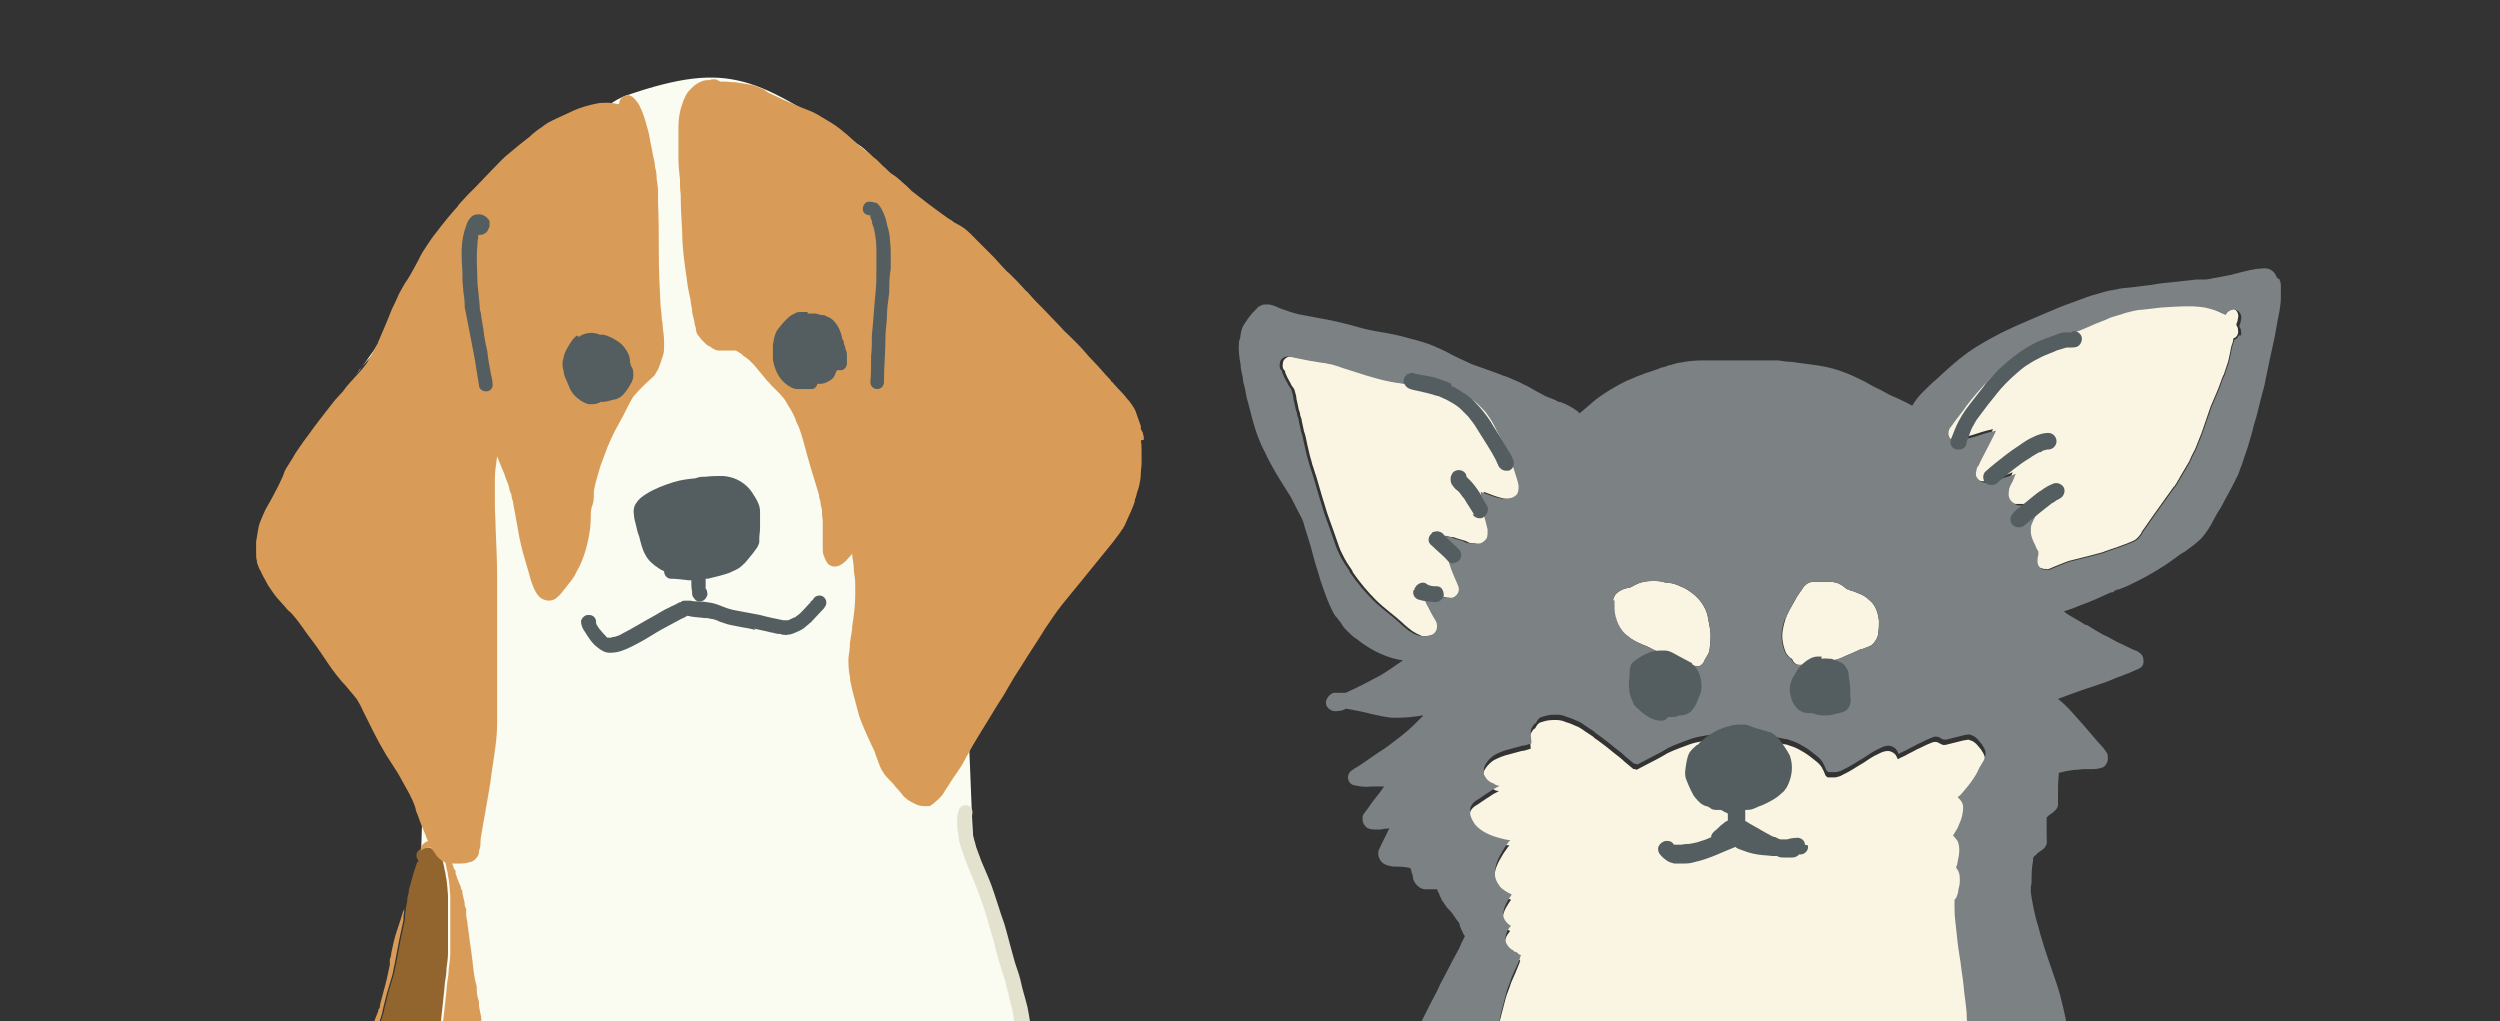 <?xml version="1.0" encoding="UTF-8"?>
<svg id="_レイヤー_2" xmlns="http://www.w3.org/2000/svg" version="1.1" xmlns:xlink="http://www.w3.org/1999/xlink" viewBox="0 0 330.9 135.2">
  <rect x="0" y="0" width="330.9" height="135.2" fill="#333333" stroke="none"/>
  <!-- Generator: Adobe Illustrator 30.0.0, SVG Export Plug-In . SVG Version: 2.1.1 Build 123)  -->
  <defs>
    <style>
      .st0 {
        fill: #e2e2ce;
      }

      .st1 {
        fill: #7c8184;
      }

      .st2 {
        fill: none;
      }

      .st3 {
        fill: #fafbf1;
      }

      .st4 {
        fill: #545e60;
      }

      .st5 {
        fill: #d99c58;
      }

      .st6 {
        fill: #92652e;
      }

      .st7 {
        fill: #f9f5e2;
      }

      .st8 {
        clip-path: url(#clippath);
      }
    </style>
    <clipPath id="clippath">
      <rect class="st2" width="330.9" height="135.2"/>
    </clipPath>
  </defs>
  <g id="_レイヤー_1-2">
    <g class="st8">
      <g>
        <g>
          <path class="st7" d="M188.1,84.1c-.4-.1-.9-.4-1.2-.6-.4-.3-.9-.7-1.3-1.1-1.1-1-2.4-1.9-3.5-3-1.1-1.1-2.1-2.3-3-3.6h0s0,0-.1-.2c0,0,0,0,0,0,0,0,0,0,0,0,0,0,0,0,0,0,0,0,0-.1-.1-.2-.2-.3-.4-.6-.6-.9-.2-.3-.4-.7-.6-1.1-.4-.7-.6-1.5-.9-2.3-.5-1.5-1.1-2.9-1.5-4.4h0c-.4-1.2-.7-2.4-1.1-3.7-.2-.5-.3-1-.5-1.5-.1-.5-.3-1-.4-1.5-.1-.4-.2-.9-.3-1.3-.1-.5-.2-1.1-.4-1.6-.1-.5-.2-.9-.3-1.4,0-.2-.1-.5-.2-.7,0-.3-.1-.5-.2-.8-.1-.5-.2-1-.3-1.4,0-.4-.2-.9-.3-1.3,0,0,0,0,0,0,0,0,0,0,0,0-.2-.3-.4-.5-.5-.8-.3-.5-.5-.9-.7-1.4,0,0,0-.1,0-.2-.3-.2-.4-.6-.3-1,0-.6.7-1,1.2-.9,1,.2,2,.4,3,.6.5,0,.9.2,1.4.2.6.1,1.2.2,1.8.4.4.1.8.3,1.2.4,1.9.6,3.9,1.3,5.9,1.7,1,.2,1.9.3,2.9.4.5,0,1.1,0,1.6.2,1.6.3,3.1.5,4.6,1,.7.2,1.4.5,2,.9.6.4,1.1,1,1.6,1.5.6.8,1.1,1.6,1.5,2.5.6,1,1.1,2.1,1.5,3.2.3.7.6,1.3.8,2,.2.7.5,1.4.6,2.1,0,.5,0,1-.4,1.3-.6.5-1.6.5-2.3.3-.8-.2-1.5-.5-2.3-.8,0,0,0,.1,0,.2,0,.3,0,.6,0,.9,0,.3,0,.5.1.8.1.6.3,1.3.5,1.9.1.4.2.8.3,1.2,0,.4,0,.8-.1,1.1-.2.3-.4.5-.8.7-.5.2-1.1,0-1.6,0-.3,0-.6-.2-.8-.3-.6-.2-1.1-.3-1.6-.5-.4,0-.7-.1-1.1-.2,0,.3,0,.5,0,.8.2.9.4,1.9.7,2.8.3,1,.7,1.9,1.1,2.8.2.4.3.9,0,1.3-.1.2-.4.4-.6.5-.3.1-.6,0-1,0-.6-.1-1.1-.4-1.7-.6-.3-.1-.6-.2-1-.3-.1,0-.2,0-.4,0,0,0,0,.1,0,.2.2.7.5,1.4.9,2.1.2.4.4.8.7,1.3.2.3.4.6.4,1,0,.3,0,.5-.2.8-.2.3-.4.4-.7.5-.2,0-.4.1-.6.1-.3,0-.7,0-1-.1h0Z"/>
          <path class="st7" d="M270.2,75.2c-.7-.1-1-.7-.9-1.4,0-.2,0-.3.1-.5,0-.2,0-.3,0-.5h0c-.2-.3-.3-.5-.4-.8-.3-.6-.6-1.2-.6-1.9,0-.4,0-.8.2-1.1.1-.3.3-.6.4-.9.2-.4.4-.8.5-1.3,0,0,0,0,0-.1-.1,0-.2,0-.4,0-.4,0-.9,0-1.3,0s-.7,0-1,0c-.3,0-.5-.2-.8-.4-.5-.4-.6-.9-.5-1.5,0-.5.3-.9.5-1.3.1-.3.3-.7.4-1-.4.2-.7.3-1.1.4-.3.1-.6.2-.9.3-.6.2-1.2.5-1.9.5-.6,0-1-.3-1.3-.8-.1-.2-.1-.5,0-.8,0-.2.1-.5.3-.7.3-.7.7-1.4,1-2,.4-.8.9-1.7,1.3-2.6-1,.2-1.9.5-2.8.8-.2,0-.5.2-.8.2-.2,0-.4.1-.6.2-.3,0-.8.2-1.1.2-.3,0-.5-.1-.7-.3-.2-.2-.3-.5-.3-.7,0-.4.1-.7.4-1,.6-.9,1.4-1.8,2-2.7.9-1.2,1.9-2.3,2.9-3.4,1.3-1.3,2.8-2.3,4.4-3.2,1-.6,2.1-1.1,3.1-1.6,1.1-.5,2.2-.9,3.4-1.3,1.1-.4,2.3-.9,3.4-1.4.5-.2,1.1-.4,1.7-.7.5-.2,1-.3,1.6-.5.5-.2,1-.3,1.4-.4.4-.1.9-.2,1.3-.2.9-.1,1.7-.2,2.6-.3,1.9-.1,3.8-.3,5.7,0,1,.2,1.9.5,2.8,1,.2-.5.8-.8,1.3-.7.6.2.9.8.7,1.4,0,.2-.1.5-.2.7,0,.2.1.3.2.5,0,.3.1.6,0,.8-.1.3-.3.5-.6.6,0,0,0,0,0,0,0,.3-.1.6-.2.9,0,0,0,0,0-.1-.2.8-.3,1.6-.5,2.3-.2.6-.4,1.2-.6,1.8,0,0,0,0,0-.1-.3.7-.5,1.4-.8,2.1-.3.7-.6,1.4-.9,2.1-.4,1.2-.8,2.3-1.2,3.5-.2.5-.4,1-.6,1.5-.2.6-.5,1.1-.8,1.7h0s0,0,0,0,0,0,0,0c0,0,0,0,0,0h0c0,.2-.2.3-.2.5,0,0,0,0,0,0,0,0,0,0,0,0,0,0,0,0,0,0-.4.7-.9,1.5-1.3,2.2h0c0,0,0,.1-.1.2,0,0,0,0,0,0,0,0-.1.2-.2.3,0,0,0,0,0,0,0,0,0,0,0,0,0,0,0,0,0,0,0,0,0,0,0,0,0,0,0,.1-.1.2h0c0,0-.1.2-.2.3,0,0,0,0,0,0,0,0,0,0,0,0h0c0,0,0,.1-.1.2,0,0,0,0,0-.1-.5.7-1,1.4-1.5,2.1-.5.7-1,1.4-1.5,2.1,0,0,0,0,0,0,0,0,0,0,0,0s0,0,0,0c0,0,0,0,0,0-.3.4-.6.9-.9,1.3-.2.3-.4.5-.5.8-.2.3-.4.5-.6.7-.2.2-.5.3-.7.4-1.2.5-2.4.9-3.6,1.3,0,0,0,0,.1,0-.7.2-1.4.4-2.2.6-.8.2-1.6.4-2.4.6-.4.1-.8.3-1.1.4-.3.1-.7.3-1,.4-.2.1-.5.2-.7.3s-.3,0-.4,0-.2,0-.3,0h0Z"/>
          <path class="st7" d="M223.6,87.7s0,0-.1,0c-.1,0-.3,0-.4-.1s-.3-.1-.4-.2h0s0,0,0,0c-.4-.1-.8-.2-1.3-.4-.5-.2-1.1-.4-1.6-.6-.6-.2-1.1-.5-1.7-.8-1-.4-2-.8-2.8-1.5-.6-.4-1-1-1.3-1.6-.3-.7-.5-1.4-.5-2.1,0-.3,0-.7,0-1,.1-.3.2-.6.4-.8.2-.2.5-.4.7-.5s.7-.3,1.1-.3h0c.1,0,.2-.2.4-.2.3-.2.6-.3.8-.4.6-.2,1.1-.3,1.8-.3s1.1,0,1.7.2c.7,0,1.4.2,2,.5.6.2,1.2.6,1.7,1,.9.7,1.6,1.7,1.9,2.8.1.5.2,1.1.3,1.6.2.9.1,1.8,0,2.8,0,.4-.2.8-.4,1.1-.1.2-.2.3-.3.5-.1.4-.5.8-.9.8h0c-.4,0-.7-.2-.9-.4h0Z"/>
          <path class="st7" d="M238.1,88c-.4,0-.8-.4-.9-.8,0,0-.1,0-.2-.1-.2-.1-.3-.3-.4-.4-.2-.2-.3-.5-.4-.8-.2-.6-.3-1.2-.3-1.8s.2-1.4.4-2.1c.3-.9.8-1.7,1.2-2.4.2-.4.5-.9.8-1.3.2-.2.3-.5.5-.7.2-.2.4-.4.7-.5.3-.1.6-.1.9-.1.5,0,1,0,1.5,0,.3,0,.7,0,1,.1.3,0,.5.2.8.3.3.2.5.4.8.6,0,0,0,0,.1,0,.1,0,.2.1.4.2.3,0,.6.2.9.3.6.2,1.1.5,1.5.9.9.7,1.2,1.8,1.3,2.8,0,.5,0,1-.1,1.6,0,.4-.2.8-.5,1.2-.2.3-.5.5-.8.6s-.5.2-.8.3c-.3,0-.5.2-.8.3-.6.3-1.2.5-1.8.8-.6.3-1.3.4-2,.6-.4,0-.7.2-1.1.2-.6.1-1.1.2-1.7.2s-.7,0-1.1,0h0Z"/>
          <path class="st7" d="M227,191.6c-.1,0-.3,0-.4,0-.5,0-.9-.2-1.3-.5-.6-.3-1.1-.6-1.6-1.1-.4-.4-.8-.8-1.1-1.2-.4-.5-.7-1-1-1.6-.3-.7-.7-1.4-1.1-2-.2-.3-.4-.6-.7-.9-.2-.2-.4-.5-.6-.7,0,.3-.3.5-.5.7-.2,0-.3.1-.5.1-.4,0-.8-.2-1-.6-.6-1-1.2-2.1-1.8-3.1-.6-1.1-1.2-2.2-1.8-3.2-.3-.5-.6-1.1-.9-1.6-.3-.5-.5-1-.7-1.6-.2-.5-.4-1-.6-1.5-.2-.6-.5-1.2-.7-1.8-.3-.7-.6-1.4-.9-2.1-.3-.6-.5-1.3-.8-1.9,0-.1-.1-.3-.2-.4,0,0-.1-.2-.2-.3,0,0,0,0,0,.1-.2-.3-.4-.5-.5-.8-.4-.6-.7-1.1-1.1-1.8-.3-.5-.6-1.1-.9-1.6-.6-.8-1.2-1.6-1.8-2.5-.4-.6-.9-1.2-1.2-1.9-.4-.6-.6-1.3-.9-2-.4-1.1-.7-2.1-1-3.2-.1-.6-.3-1.1-.4-1.7-.2-.7-.2-1.3-.3-2,0-.4,0-.8,0-1.1,0-.4-.1-.7-.1-1.1,0-.4-.1-.7-.2-1.1,0-.2-.1-.4-.2-.6s-.2-.4-.3-.6c-.3-.4-.6-.7-.8-1.1-.2-.4-.4-.8-.6-1.3-.1-.4-.2-.9-.2-1.4,0-.5,0-1,0-1.5,0-.8.2-1.5.2-2.3,0-.8.2-1.6.4-2.4.2-.8.4-1.5.6-2.3.2-.7.5-1.3.7-2,.4-.9.8-1.8,1.1-2.6,0,0,0,0,0,.1,0-.1,0-.2.1-.4h0c0-.1,0-.1,0-.1-.2,0-.4-.2-.6-.4-.1,0-.3,0-.4-.2-.4-.2-.7-.5-.9-.9-.2-.4-.2-.9,0-1.4.1-.4.4-.7.6-1,0,0,0,0,0,0,0,0,0,0-.1,0-.3-.2-.5-.4-.7-.7-.2-.3-.3-.7-.2-1.1.1-.8.6-1.6,1.1-2.3-.6-.3-1.2-.6-1.6-1.1-.2-.3-.4-.6-.5-.9-.1-.3-.2-.7-.1-1.1,0-.7.3-1.4.6-2,.3-.5.6-1.1,1-1.6.1-.2.2-.3.4-.5-.5,0-1-.2-1.5-.3-1.1-.3-2.3-.8-3.1-1.7-.3-.4-.6-.9-.7-1.4,0-.2,0-.5,0-.7,0-.3.2-.5.3-.7.2-.3.6-.5.9-.7.2-.1.4-.3.6-.4.4-.3.8-.5,1.2-.8.3-.2.6-.3.9-.5-.3,0-.6-.1-.8-.3-.4-.1-.8-.4-1-.7-.1-.2-.2-.3-.3-.5,0-.2,0-.4,0-.6,0-.4.2-.7.4-1,.2-.3.5-.6.9-.9.5-.3,1-.5,1.6-.7.4-.1.7-.2,1.1-.3s.7-.2,1.1-.3c.4,0,.8-.2,1.2-.3,0-.5-.1-.9-.1-1.4s.1-.6.3-.9c.1-.2.2-.3.4-.4.1-.2.2-.4.4-.6.2-.2.4-.2.7-.3.6-.2,1.1-.2,1.7-.2.4,0,.9.1,1.3.3.4.1.9.3,1.3.5.6.2,1,.6,1.5.9.3.2.6.4.9.6,0,0,0,0-.1,0,.2.1.4.3.6.4,0,0,0,0,0,0,.8.6,1.6,1.2,2.3,1.8.4.3.8.6,1.2,1,.4.3.8.7,1.2,1,0,0,0,0,.1,0,.1,0,.2,0,.3.1.8-.4,1.7-.9,2.5-1.3.6-.3,1.1-.6,1.6-.9,1-.5,2-.8,3-1.2.6-.2,1.1-.3,1.7-.4.9-.2,1.9-.2,2.9-.2s1.2,0,1.7,0c.3,0,.5,0,.8,0,.3,0,.6,0,.8,0,.3,0,.7.1,1,.3,0,0,.1,0,.2,0,.5,0,1,0,1.5,0,.6,0,1.2.2,1.8.3.4,0,.7.2,1.1.3.6.2,1.1.5,1.6.8s1,.7,1.5,1.1c.4.3.8.7,1,1.2.1.2.2.4.3.7h0c0,0,.1.2.2.2,0,0,0,0,.1.1.3,0,.5,0,.8,0,.2,0,.4,0,.6-.1.2,0,.5-.2.7-.3h0s0,0,0,0h0c.9-.4,1.7-1,2.6-1.5.6-.4,1.3-.9,2-1.2.4-.2.8-.4,1.3-.4.3,0,.7.2.9.4.2.2.3.5.4.7.3-.2.6-.3,1-.5.5-.3,1-.5,1.5-.8.5-.2,1-.5,1.5-.7.3-.1.6-.3.9-.3s.5.1.8.3c0,0,.2,0,.2.1.1,0,.3,0,.4,0,.8-.2,1.6-.4,2.4-.6.3,0,.6-.2.9,0,.4.1.6.3.9.6.2.2.3.4.5.6.2.3.4.6.5,1,0,.4,0,.8-.2,1.1-.2.4-.4.9-.7,1.3-.5.8-1.1,1.5-1.7,2.2-.2.2-.3.3-.5.4.3.3.6.6.7,1,.1.5,0,1-.1,1.5-.1.5-.4,1.1-.6,1.6-.2.3-.4.7-.6,1,.2.2.4.4.6.7.4.9.2,1.9,0,2.8,0,0,0,0,0,0,0,0,0,0,0,.1,0,0,0,0,0-.1,0,.2-.1.5-.2.7.1.2.2.3.3.5.2.4.2.8.2,1.3s-.1.8-.2,1.2c0,.3-.1.6-.2.8,0,.2-.2.4-.3.5,0,0,0,.1,0,.2h0c0,.2,0,.4,0,.6,0,0,0,0,0,0,0,.1,0,.2,0,.4h0c0,1.2.2,2.3.3,3.4.1,1.2.3,2.5.5,3.7.1,1,.3,2,.4,3.1.1,1.2.3,2.3.4,3.5,0,.8.1,1.6.1,2.4,0,.5,0,.9,0,1.4,0,.7,0,1.4,0,2.1,0,.2,0,.4,0,.6,0,.4,0,.9-.1,1.3-.1,1.2-.2,2.4-.4,3.6-.1,1.2-.3,2.4-.5,3.5-.1,1.1-.3,2.2-.5,3.3-.2,1.2-.4,2.4-.7,3.5-.5,2.3-1.1,4.5-1.8,6.8s-.5,1.5-.8,2.2c-.3.8-.6,1.6-.9,2.3h0c0,.2-.1.4-.2.6h0s0,0,0,0h0s0,0,0,0c0,0,0,0,0,0h0c0,.1,0,.2-.1.3h0s0,0,0,0c0,0,0,0,0,0h0s0,0,0,0h0c0,0,0,.1,0,.2,0,0,0,0,0-.1-.8,2.1-1.8,4.1-2.6,6.1-.5,1.1-.9,2.1-1.4,3.2,0,0,0,.1-.1.2,0,0,0,.1,0,.1.2.5,0,1-.3,1.3-.3.3-.6.6-.9.9-.4.4-.7.7-1.1,1.1-.8.8-1.5,1.6-2.3,2.3-.8.8-1.6,1.5-2.4,2.2-.9.7-1.9,1.3-2.8,1.9,0,0,0,0,.1,0-.5.4-1.1.7-1.6,1-.1,0-.3.1-.4.2-.2.1-.4.2-.6.2-.3.1-.6.3-.9.4-.6.2-1.1.5-1.7.6-.6.1-1.2.2-1.9.3-.6.1-1.1.2-1.7.4-.6.1-1.2.3-1.8.4-.5,0-1.1,0-1.6.1-.3,0-.6,0-.8,0s-.4,0-.5,0h0Z"/>
          <path class="st7" d="M182.7,234.9h-.1c-1.7-.1-3.1-.2-4.4-.3-.9,0-1.9-.2-2.9-.3-.9-.1-1.8-.2-2.7-.3h0c-.4,0-.7,0-1.1-.1h0-.8c0,0-1-.1-1-.1h-1c-.4,0-.9,0-1.3,0h-1.1c-.9,0-1.7,0-2.6,0h-.5c-.3,0-.7,0-1,0h-1.1c-.3,0-.6,0-.9,0-.2,0-.4,0-.6,0-.4,0-.8,0-1.2,0h-.6c-.4-.1-.7-.2-1.1-.2-.9-.1-1.7-.3-2.6-.4h0,0,0c-.1,0-.2,0-.3,0-.5,0-1,0-1.5,0h-.5c-.5,0-1,0-1.5-.1h0-.3s-.4,0-.4,0h0c-.3,0-.6,0-.9-.1h-.4c-.3,0-.6-.1-1-.2-.3,0-.6,0-.9,0h0c-.2,0-.5,0-.8-.1-.4,0-.6-.4-.7-.8,0-.1,0-.2,0-.3,0-.3.1-.6.3-.8,0,0,.2-.1.3-.2h-.2c-.3,0-.7,0-1-.2-.3,0-.5-.2-.8-.3-.1.1-.3.2-.5.2h-.1c-.5,0-1.1-.4-1.1-1h0c0-.3,0-.6.1-.9,0-.5.3-1,.7-1.1.1,0,.3,0,.4,0,.3,0,.6.1.8.3,0,0,.1.2.2.3,0,0,0,0,0,0h.1c.1.2.2.2.4.2.1,0,.3,0,.4,0h.1c.6,0,1.1.1,1.6.2.6,0,1.1-.1,1.6-.2,1.6-.3,3.1-.6,4.5-1l1-.2c.7-.2,1.4-.3,2.1-.5.7-.2,1.4-.4,2.1-.5.4-.1.8-.2,1.1-.3h.5c.8-.4,1.7-.6,2.5-.9l.5-.2h0s0,0,0,0c.2,0,.4-.1.5-.2h0s0,0,0,0h0s.2,0,.2,0c.3,0,.6-.2.9-.3.2-.1.4-.2.6-.2h0c.3,0,.5.1.7.3.2.1.5.2.7.3h.3c.2.2.4.3.6.4h.3c.4.3.8.5,1.2.7h.3c0,.1,0,.2,0,.2h0c0,0,.1,0,.2.1h0s.1,0,.1,0h.1c0,0-.1,0-.1,0h.1c0,0,.2.2.2.2,0,0,.1,0,.2,0,0,0,.1,0,.2.1h.2c.4.3.8.5,1.1.7,1,.5,1.8.9,2.8,1.3.7.3,1.4.5,2.1.7h.3c.6.3,1.2.5,1.8.7.9.4,1.9.8,3.1,1.4.5.2,1,.5,1.5.8.4.2.9.5,1.3.9.3.3.6.7.7,1.1,0,.1,0,.2,0,.3,0,.4-.2.7-.5.9-.3.2-.7.3-1.2.3s-.4,0-.6,0h0Z"/>
          <path class="st1" d="M201.3,127.6s0,0,0,0c0,0,0,0,0,0,0,0,0,0,0-.1h0Z"/>
          <path class="st1" d="M295.4,45.9s0,0,0-.1h0s0,0,0,.1Z"/>
          <path class="st1" d="M281.3,77.5s0,0,0,0c0,0,0,0,0,0,0,0,0,0,.1,0Z"/>
          <path class="st1" d="M221.2,237.1h-.2.2Z"/>
          <path class="st1" d="M297.8,56.7h0c0,0,0,0,0,.1,0,0,0,0,0-.1h0Z"/>
          <path class="st1" d="M301.4,36.8c-.2-.5-.5-1-1.1-1.2-.6-.2-1.2,0-1.7,0-1.1.2-2.3.5-3.4.8-1.1.2-2.2.4-3.2.6h0s0,0,0,0h0c0,0-.2,0-.2,0s-.1,0-.1,0h0s0,0,0,0h0s0,0,0,0h-.1,0c-.1,0-.2,0-.4,0,0,0,.1,0,.1,0,0,0-.2,0-.3,0h0s0,0,0,0h0s0,0-.1,0h0c0,0-.2,0-.3,0h0,0s0,0,0,0h.1c-.9.1-1.8.2-2.7.3-1.1.1-2.1.2-3.2.4,0,0,.1,0,.1,0-1.1.1-2.3.3-3.4.4h0c-.6,0-1.3.2-1.9.3-.7.1-1.3.3-2,.5-.8.2-1.6.5-2.4.8-1,.4-2,.7-2.9,1.1-1.9.8-3.8,1.6-5.6,2.4-.6.3-1.3.6-1.9.9-1.5.8-3,1.6-4.4,2.6-1.5,1.1-2.8,2.3-4.2,3.6-.6.5-1.1,1-1.7,1.6-.5.5-1,1.1-1.4,1.8,0,0,0,0,0,0-.7-.4-1.4-.7-2-1-.8-.3-1.5-.7-2.2-1.1-.7-.3-1.4-.7-2.1-1.1-.8-.4-1.6-.8-2.4-1.1-1.2-.5-2.4-.8-3.6-1-1.2-.2-2.4-.3-3.6-.5-.6,0-1.2-.1-1.9-.2-.6,0-1.2,0-1.9,0-1.2,0-2.4,0-3.6,0h.1-2.2.1c-.8,0-1.6,0-2.4,0-1,0-2,.1-3,.3-.4,0-.8.2-1.2.3-.3,0-.6.2-1,.3-.3,0-.6.2-.9.3-.4.1-.8.3-1.2.4-.4.1-.7.3-1.1.4-.6.2-1.1.5-1.7.7-1.4.7-2.8,1.5-4.1,2.5-.7.6-1.4,1.2-2.1,1.8,0,0-.2-.1-.2-.2-.7-.5-1.5-1-2.4-1.3h0s0,0,0,0h0s0,0-.1,0c0,0,0,0,0,0,0,0-.2,0-.3-.1,0,0,0,0,.1,0-.1,0-.3-.1-.4-.2h0s0,0,0,0h0s0,0-.1,0h0s0,0,0,0c-.4-.2-.8-.3-1.2-.5-.4-.2-.9-.5-1.3-.7-.5-.3-1-.6-1.5-.8-.5-.3-1-.5-1.5-.7-.4-.2-.9-.4-1.3-.5-.4-.2-.8-.3-1.3-.5-.9-.3-1.9-.7-2.8-1-1.1-.5-2.2-1-3.3-1.6-1-.5-2.1-1-3.1-1.3-.9-.3-1.9-.5-2.9-.8-1.2-.3-2.4-.5-3.6-.7-1.1-.2-2.2-.5-3.2-.8-1.2-.3-2.4-.6-3.6-.8-1.1-.2-2.1-.4-3.2-.6-.8-.2-1.7-.5-2.5-.8,0,0,0,0,0,0-.4-.2-.9-.4-1.4-.5-.1,0-.3,0-.4,0-.3,0-.5,0-.8.2-.2,0-.4.3-.6.5-.2.2-.4.4-.5.5-.4.5-.7.9-1,1.4-.3.4-.4.9-.5,1.4,0,.3-.1.6-.2.9-.1,1,0,2,.2,3,0,.6.2,1.2.3,1.8,0,.5.2,1,.3,1.5.1.6.2,1.2.4,1.8h0c.2.8.4,1.5.6,2.3.4,1.5.9,2.9,1.6,4.2.9,2,2.2,4,3.4,5.9.5.9.9,1.8,1.4,2.7.2.4.4.9.5,1.4.4,1.2.8,2.5,1.1,3.7.3,1.2.7,2.3,1,3.4.4,1.1.7,2.1,1.2,3.2.2.4.4.9.6,1.2.1.2.2.3.4.5.1.2.2.3.4.5.1.2.2.3.3.5.2.3.4.5.6.7.4.4.8.8,1.3,1.1,1,.8,2.1,1.5,3.3,2,.9.4,1.9.7,2.8.8-1,.7-2,1.4-3,2h0s0,0,0,0c-1.5.8-3,1.6-4.6,2.3,0,0-.2,0-.2,0-.1,0-.3,0-.4,0-.3,0-.6,0-.9,0-.2,0-.5.2-.7.4-.2.3-.4.5-.4.9,0,.2.1.5.2.6.4.5.9.6,1.5.5.4,0,.7-.2,1-.3,1.1.2,2.2.4,3.3.7.9.2,1.8.4,2.7.5.2,0,.5,0,.7,0,1.1,0,2.2-.1,3.3-.3,0,0,.1,0,.2,0-.3.3-.6.6-.9.9h0s0,0,0,0c0,0,0,0,0,0-.8.8-1.6,1.5-2.4,2.1-.9.7-1.8,1.4-2.8,2-.9.6-1.8,1.3-2.8,1.9-.1,0-.2.1-.3.2-.2.1-.4.2-.6.5-.4.6-.1,1.4.5,1.6.8.2,1.6.3,2.4.2.3,0,.7,0,1,0,.2,0,.5,0,.7,0-.4.6-.8,1.1-1.2,1.6-.5.6-.9,1.3-1.4,1.9-.3.3-.3.8-.2,1.2.1.3.3.6.6.8.4.2.9.2,1.3.2.3,0,.6,0,.9-.1.2,0,.5,0,.7-.1-.4.9-.9,1.8-1.3,2.7-.3.5-.2,1.2.2,1.7.4.5,1,.6,1.6.7.8,0,1.5,0,2.3.2h0s0,0,0,0c0,0,0,0,0,0h0s0,0,0,0c0,0,0,0,0,0,0,0,0,0,0,0,0,.1,0,.2.1.3,0,.2.1.5.2.7,0,.4.1.7.4,1.1.3.4.8.7,1.2.7.3,0,.6,0,.9,0,.2,0,.4,0,.6,0,0,0,0,0,.1,0,0,0,0,0,0,0,0,0,0,0,0,0,0,0,0,0,0,0s0,0,0,0c0,0,0,0,0,0,0,0,0,0,.1.2,0,.1.1.3.2.4,0,.2.2.5.3.7,0,.2.2.3.3.5.1.2.3.4.4.6.3.3.6.6.8.9.3.4.5.8.8,1.1,0,0,.1.2.1.3,0,0,0,0,0,0,.1.4.3.8.5,1.2,0,0,.1.2.2.3-.3.6-.6,1.2-.8,1.7-.6,1.1-1.2,2.2-1.8,3.4-.4.7-.8,1.5-1.1,2.2-.6,1.1-1.2,2.3-1.8,3.5-.2.4-.4.8-.6,1.3-.7,1.4-1.4,2.8-2,4.3-.4.8-.8,1.7-1.2,2.5-1.1,2.4-2.1,4.7-3.2,7.1-1,2.2-2.1,4.4-3.1,6.7-.1.3-.3.5-.4.8-.4.7-.8,1.4-1.1,2.1-.4.7-.8,1.5-1.2,2.2-.2.3-.3.6-.5,1,0,0,0,0,0-.1-.9,1.5-1.8,3-2.6,4.5,0,0,0,0,0,0-.6.9-1.1,1.8-1.7,2.8,0,0,0,0,0,0-.6,1-1.3,2.1-1.9,3.1-.3.5-.6,1.1-.9,1.6-.1.2-.2.4-.3.5-.1.2-.3.5-.3.8,0,.3,0,.6.3.9,0,0,0,0,0,0,0,0,0,.1,0,.2,0,.5.1,1,.1,1.5,0,.5,0,.9,0,1.4,0,.6.1,1.1.2,1.6,0,.5.1.9.2,1.4.1.9.2,1.8.2,2.7,0,.9,0,1.9,0,2.8s0,.2,0,.3h0c0,.1,0,.2,0,.2-.1.3-.3.6-.5.9-.4.6-.7,1.2-1.1,1.7-.5.8-1.1,1.6-1.6,2.4-.4.5-.8,1.1-1.1,1.6-.4.6-.9,1.3-1.4,1.9-.4.5-.8,1-1.2,1.5-.4.5-.8,1-1.2,1.5-1.1,1.3-2.2,2.6-3.3,3.8-1.1,1.2-2.2,2.5-3.2,3.8,0,0-.1.2-.1.3,0,0-.1,0-.2.1-.5.4-1,.9-1.5,1.4-.4.4-.8.8-1.3,1.2-1.2,1.1-2.3,2.3-3.6,3.3-.2.2-.5.4-.8.5,0,0,0,0,0,0-.3.1-.6.3-.8.4-.3.1-.6.2-.9.3-1.1.3-2.2.5-3.3.7-.9.2-1.8.4-2.8.5-.4,0-.9.2-1.3.3-.4,0-.8.1-1.1.3-.4.2-.7.5-.8.9-.2.5-.3,1.1-.4,1.6,0,.3,0,.6,0,.9,0,.4,0,.9,0,1.3,0,.6,0,1.3,0,1.9,0,.6,0,1.3,0,1.9,0,.6.1,1.1.2,1.7,0,.6.1,1.2.3,1.8,0,.4.2.9.4,1.3.3.6.4,1.3.8,1.9.4.6,1,1.2,1.6,1.5.5.2,1,.1,1.5.1.3,0,.5,0,.8,0,1.7,0,3.4.1,5.1.2.9,0,1.9,0,2.8.1.8,0,1.7.1,2.5.2,1,.1,1.9.3,2.9.5.9.2,1.7.3,2.6.4h0c.7.1,1.4.2,2.1.3.6,0,1.2.1,1.8.2,1.1.1,2.2.2,3.3.3,1.2,0,2.3.1,3.5.2,1.2,0,2.5,0,3.7,0,1.2,0,2.4-.1,3.6-.1h-.1c.6,0,1.2,0,1.8,0,1.9,0,3.8,0,5.7.2.9,0,1.8,0,2.6.1.7,0,1.4,0,2.1,0h.9-.1c.6,0,1.2,0,1.8,0,.5,0,.9,0,1.4,0,1.1,0,2.3-.1,3.5-.2,1.1,0,2.3,0,3.4,0,.4,0,.7,0,1.1,0,.2.1.4.2.7.2,2.1-.2,4.2-.2,6.3-.3h-.1c.6,0,1.3,0,1.9,0,1.1,0,2.2,0,3.3.1,1.2,0,2.5.2,3.7.3,1.1,0,2.2.1,3.3.2,1.2,0,2.4,0,3.6,0,2,0,3.9-.1,5.9-.1.4,0,.8,0,1.2,0,.4,0,.8,0,1.3.1,1.4.2,2.7.2,4.1.3,1.4,0,2.8.1,4.2,0,1.4,0,2.7-.1,4-.2,1.4,0,2.8-.1,4.2-.2.6,0,1.2,0,1.8,0,.7,0,1.3.1,2,.2h0s0,0,.1,0h0c.1,0,.3,0,.4,0,0,0-.1,0-.1,0,.1,0,.3,0,.4,0,0,0-.1,0-.1,0,.5,0,.9.2,1.4.3,0,0,.1,0,.2,0,0,0,0,0,0,0,0,.1.2.2.3.3.2.1.4.2.7.2.4,0,.8-.2,1.1-.6.2-.3.2-.7,0-1,0,0,0-.1-.1-.2,0-.2,0-.4,0-.6,0-.2,0-.5.1-.7.1-.5.3-1,.4-1.5.1-.5.2-1,.3-1.6.2-1.3.5-2.7.7-4,.3-1.5.6-3,.8-4.4.2-1.2.5-2.5.8-3.7.2-1.3.5-2.6.8-3.9.2-1.4.5-2.7.7-4.1.2-1.4.5-2.8.7-4.2.4-2.4.8-4.9,1.4-7.4.1,0,.2-.1.3-.2.2-.2.3-.5.4-.8,0-.2.1-.4.2-.6,0-.3.2-.6.3-.9,0,0,0,0,0,.1,0-.1,0-.3.1-.4,0,0,0,0,0,.1,0-.1,0-.2.1-.4,0,0,0,0,0-.1h0c0,0,0,0,0-.1h0s0,0,0,0h0c0,0,0,0,0,0,.6-2.3,1.2-4.6,1.7-7,.2-1.2.5-2.5.8-3.7.2-1.1.5-2.2.8-3.2.4-1.3.8-2.7,1.1-4,.1-.4.3-.9.4-1.3.3-.9.6-1.8.9-2.7.3-1.1.7-2.1,1.1-3.1.4-1.2.9-2.4,1.3-3.7.5-1.5.9-2.9,1.4-4.4,0-.2.1-.5.2-.8.1-.5.2-.9.3-1.4.1-.6.3-1.1.4-1.7.3-1.3.6-2.7.9-4,.2-.8.4-1.5.6-2.3.2-.9.4-1.8.5-2.7,0-.9,0-1.8,0-2.7-.2-3.5-.3-7-.8-10.5-.3-1.9-.7-3.8-1.2-5.7-.3-1.1-.7-2.3-1.1-3.4-.7-2-1.4-4.1-1.9-6.1,0,0,0,0,0,.1-.4-1.4-.7-2.9-.9-4.3,0,0,0-.1,0-.2,0-.3,0-.7.1-1,0-1,0-2,.2-3h0c0,0,0,0,0-.1h0s0,0,0-.1c0,0,0,0,0,0,0,0,0,0,0-.1,0,0,0-.1.1-.2,0,0,.1-.1.2-.2.1,0,.2-.2.3-.3.4-.3.9-.5,1.1-1,.2-.3.1-.7.1-1.1,0-.4,0-.8,0-1.2s0-.5,0-.7c0,0,0-.1,0-.2,0,0,0,0,0-.2,0,0,0-.1,0-.2h0s0,0,0-.1,0,0,.1-.1c.2-.2.3-.3.5-.4.4-.3.8-.6.9-1.1,0-.4,0-.8,0-1.2v-.3h0c0-.8,0-1.7.1-2.5,0,0,0-.1,0-.2,0,0,0,0,0-.1,0,0,0,0,0,0,0,0,0,0,0,0,.7-.2,1.3-.3,2-.4.5,0,.9-.1,1.3-.1.3,0,.5,0,.8,0,.5,0,1.1,0,1.6-.2.2,0,.5-.3.6-.5.1-.2.2-.4.2-.7,0-.2,0-.5-.1-.7-.1-.2-.3-.4-.4-.6-.3-.3-.6-.7-.9-1-.6-.7-1.2-1.4-1.8-2.1-1.1-1.2-2.1-2.5-3.4-3.5,1.6-.6,3.2-1.2,4.8-1.7.9-.3,1.8-.6,2.7-1,.4-.2.9-.3,1.3-.5.6-.2,1.2-.5,1.9-.8.5-.2.7-.7.6-1.2,0-.4-.2-.7-.5-.9-.2-.2-.5-.3-.8-.4-.8-.4-1.5-.7-2.3-1.1-.3-.2-.6-.3-.9-.5-.3-.2-.7-.3-1-.5,0,0,0,0,0,0h0c-.7-.4-1.4-.8-2-1.2,0,0,0,0,0,0,0,0,0,0,0,0,0,0-.1,0-.2,0h0s0,0,0,0c0,0,0,0,0,0-.4-.3-.8-.5-1.3-.8s-.9-.5-1.3-.8c0,0-.1-.1-.2-.2.7-.2,1.5-.5,2.2-.8,1.4-.5,2.7-1.1,4-1.7,0,0,0,0,.1,0h0s0,0,0,0h0c.1,0,.2,0,.4-.2,0,0,0,0-.1,0,.2,0,.4-.2.6-.2h0s0,0,.1,0h0c.4-.2.8-.3,1.2-.5,1.5-.7,3-1.5,4.4-2.4.7-.4,1.3-.9,1.9-1.3.4-.3.8-.6,1.2-.8.8-.6,1.7-1.2,2.3-1.9.6-.7,1.1-1.5,1.5-2.3.3-.6.6-1.1,1-1.7.5-1,1.1-2,1.6-3,.2-.4.4-.8.6-1.2.2-.4.3-.9.5-1.3.2-.5.3-1,.5-1.5.4-1.1.7-2.2,1-3.3,0,0,0-.1,0-.2,0,0,0,0,0,.1.2-.6.3-1.1.5-1.7h0s0,0,0,0h0c.2-.8.4-1.6.6-2.4.2-.8.5-1.7.6-2.5.4-1.9.8-3.8,1.2-5.6.1-.5.2-1.1.3-1.7.2-1.1.5-2.3.5-3.4,0-.5,0-.9,0-1.4,0-.3,0-.7-.2-1h.1ZM184.9,234.2h0s0,0,0,0h0s0,0,0,0h0s0,0,0,0h0s0,0,0,0h0s0,0,0,0h0s0,0,0,0h0s0,0,0,0h0s0,0,0,0h0s0,0,0,0h0s0,0,0,0c0,0,0,0,0,0-.3.2-.7.3-1.2.3s-.4,0-.6,0h-.1c-1.7-.1-3.1-.2-4.4-.3-.9,0-1.9-.2-2.9-.3-.9-.1-1.8-.2-2.7-.3h0c-.4,0-.7,0-1.1-.1h0-.8c0,0-1-.1-1-.1h-1c-.4,0-.9,0-1.3,0h-1.1c-.9,0-1.7,0-2.6,0h-.5c-.3,0-.7,0-1,0h-1.1c-.3,0-.6,0-.9,0-.2,0-.4,0-.6,0-.4,0-.8,0-1.2,0h-.6c-.4-.1-.7-.2-1.1-.2-.9-.1-1.7-.3-2.6-.4h0,0,0c-.1,0-.2,0-.3,0-.5,0-1,0-1.5,0h-.5c-.5,0-1,0-1.5-.1h0-.3s-.4,0-.4,0h0c-.3,0-.6,0-.9-.1h-.4c-.3,0-.6-.1-1-.2-.3,0-.6,0-.9,0h0c-.2,0-.5,0-.8-.1-.4,0-.6-.4-.7-.8,0-.2,0-.5,0-.7h0s0,0,0-.1h0s0,0,0,0h0s0,0,0,0h0s0,0,0,0h0c0-.1.2-.2.3-.2h-.2c-.3,0-.7,0-1-.2-.3,0-.5-.2-.8-.3-.1.1-.3.2-.5.2h-.1c-.5,0-1.1-.4-1.1-1,0-.3,0-.6.1-.9,0-.5.3-1,.7-1.1.1,0,.3,0,.4,0,.3,0,.6.1.8.3,0,0,.1.2.2.3,0,0,0,0,0,0h.1c.1.2.2.2.4.2.1,0,.3,0,.4,0h.1c.6,0,1.1.1,1.6.2.6,0,1.1-.1,1.6-.2,1.6-.3,3.1-.6,4.5-1l1-.2c.7-.2,1.4-.3,2.1-.5.7-.2,1.4-.4,2.1-.5.4-.1.8-.2,1.1-.3h.5c.8-.4,1.7-.6,2.5-.9l.5-.2h0s0,0,0,0c.2,0,.4-.1.5-.2h0s0,0,0,0h0s.2,0,.2,0c.3,0,.6-.2.9-.3.2-.1.4-.2.6-.2h0c.3,0,.5.1.7.3.2.1.5.2.7.3h.3c.2.2.4.3.6.4h.3c.4.3.8.5,1.2.7h.3c0,.1,0,.2,0,.2h0c0,0,.1,0,.2.1h0s.1,0,.1,0h.1c0,0-.1,0-.1,0h.1c0,0,.2.2.2.2,0,0,.1,0,.2,0,0,0,.1,0,.2.1h.2c.4.3.8.5,1.1.7,1,.5,1.8.9,2.8,1.3.7.3,1.4.5,2.1.7h.3c.6.3,1.2.5,1.8.7.9.4,1.9.8,3.1,1.4.5.2,1,.5,1.5.8.4.2.9.5,1.3.9.3.3.6.7.7,1.1,0,0,0,.2,0,.2,0,.2,0,.4-.1.6h0ZM236.3,82c.3-.9.8-1.7,1.2-2.4.2-.4.5-.9.8-1.3.2-.2.3-.5.5-.7.2-.2.4-.4.7-.5.3-.1.6-.1.9-.1.5,0,1,0,1.5,0,.3,0,.7,0,1,.1.3,0,.5.2.8.3.3.2.5.4.8.6,0,0,0,0,.1,0,.1,0,.2.1.4.2.3,0,.6.2.9.3.6.2,1.1.5,1.5.9.9.7,1.2,1.8,1.3,2.8,0,.5,0,1-.1,1.6,0,.4-.2.8-.5,1.2-.2.3-.5.5-.8.6s-.5.2-.8.3c-.3,0-.5.2-.8.3-.6.3-1.2.5-1.8.8-.6.3-1.3.4-2,.6-.4,0-.7.2-1.1.2-.6.1-1.1.2-1.7.2s-.7,0-1.1,0c-.4,0-.8-.4-.9-.8,0,0-.1,0-.2-.1-.2-.1-.3-.3-.4-.4-.2-.2-.3-.5-.4-.8-.2-.6-.3-1.2-.3-1.8s.2-1.4.4-2.1h0ZM213.5,79.4c.1-.3.2-.6.4-.8.2-.2.5-.4.7-.5s.7-.3,1.1-.3h0c.1,0,.2-.2.4-.2.3-.2.6-.3.8-.4.6-.2,1.1-.3,1.8-.3s1.1,0,1.7.2c.7,0,1.4.2,2,.5.6.2,1.2.6,1.7,1,.9.7,1.6,1.7,1.9,2.8.1.5.2,1.1.3,1.6.2.9.1,1.8,0,2.8,0,.4-.2.8-.4,1.1-.1.2-.2.3-.3.5-.1.4-.5.8-.9.8h0c-.4,0-.7-.2-.9-.4,0,0,0,0-.1,0-.1,0-.3,0-.4-.1s-.3-.1-.4-.2h0s0,0,0,0c-.4-.1-.8-.2-1.3-.4-.5-.2-1.1-.4-1.6-.6-.6-.2-1.1-.5-1.7-.8-1-.4-2-.8-2.8-1.5-.6-.4-1-1-1.3-1.6-.3-.7-.5-1.4-.5-2.1,0-.3,0-.7,0-1h0ZM192.2,71.1c-.4,0-.7-.1-1.1-.2,0,.3,0,.5,0,.8.2.9.4,1.9.7,2.8.3,1,.7,1.9,1.1,2.8.2.4.3.9,0,1.3-.1.2-.4.4-.6.5-.3.1-.6,0-1,0-.6-.1-1.1-.4-1.7-.6-.3-.1-.6-.2-1-.3-.1,0-.2,0-.4,0,0,0,0,.1,0,.2.2.7.5,1.4.9,2.1.2.4.4.8.7,1.3.2.3.4.6.4,1,0,.3,0,.5-.2.8-.2.3-.4.4-.7.5-.2,0-.4.1-.6.1-.3,0-.7,0-1-.1-.4-.1-.9-.4-1.2-.6-.4-.3-.9-.7-1.3-1.1-1.1-1-2.4-1.9-3.5-3-1.1-1.1-2.1-2.3-3-3.6h0s0,0-.1-.2c0,0,0,0,0,0,0,0,0-.1-.1-.2-.2-.3-.4-.6-.6-.9-.2-.3-.4-.7-.6-1.1-.4-.7-.6-1.5-.9-2.3-.5-1.5-1.1-2.9-1.5-4.4h0c-.4-1.2-.7-2.4-1.1-3.7-.2-.5-.3-1-.5-1.5-.1-.5-.3-1-.4-1.5-.1-.4-.2-.9-.3-1.3-.1-.5-.2-1.1-.4-1.6-.1-.5-.2-.9-.3-1.4,0-.2-.1-.5-.2-.7,0-.3-.1-.5-.2-.8-.1-.5-.2-1-.3-1.4,0-.4-.2-.9-.3-1.3,0,0,0,0,0,0,0,0,0,0,0,0-.2-.3-.4-.5-.5-.8-.3-.5-.5-.9-.7-1.4,0,0,0-.1,0-.2-.3-.2-.4-.6-.3-1,0-.6.7-1,1.2-.9,1,.2,2,.4,3,.6.5,0,.9.2,1.4.2.6.1,1.2.2,1.8.4.4.1.8.3,1.2.4,1.9.6,3.9,1.3,5.9,1.7,1,.2,1.9.3,2.9.4.5,0,1.1,0,1.6.2,1.6.3,3.1.5,4.6,1,.7.2,1.4.5,2,.9.6.4,1.1,1,1.6,1.5.6.8,1.1,1.6,1.5,2.5.6,1,1.1,2.1,1.5,3.2.3.7.6,1.3.8,2,.2.7.5,1.4.6,2.1,0,.5,0,1-.4,1.3-.6.5-1.6.5-2.3.3-.8-.2-1.5-.5-2.3-.8,0,0,0,.1,0,.2,0,.3,0,.6,0,.9,0,.3,0,.5.1.8.1.6.3,1.3.5,1.9.1.4.2.8.3,1.2,0,.4,0,.8-.1,1.1-.2.3-.4.5-.8.7-.5.2-1.1,0-1.6,0-.3,0-.6-.2-.8-.3-.6-.2-1.1-.3-1.6-.5h0ZM262,101.6c-.2.4-.4.9-.7,1.3-.5.8-1.1,1.5-1.7,2.2-.2.2-.3.3-.5.4.3.3.6.6.7,1,.1.5,0,1-.1,1.5-.1.5-.4,1.1-.6,1.6-.2.3-.4.7-.6,1,.2.2.4.4.6.7.4.9.2,1.9,0,2.8,0,0,0,0,0,0h0c0,.2-.1.5-.2.7.1.2.2.3.3.5.2.4.2.8.2,1.3s-.1.8-.2,1.2c0,.3-.1.6-.2.8,0,.2-.2.4-.3.5,0,0,0,.1,0,.2h0c0,.2,0,.4,0,.6,0,0,0,0,0,0,0,.1,0,.2,0,.4h0c0,1.2.2,2.3.3,3.4.1,1.2.3,2.5.5,3.7.1,1,.3,2,.4,3.1.1,1.2.3,2.3.4,3.5,0,.8.1,1.6.1,2.4,0,.5,0,.9,0,1.4,0,.7,0,1.4,0,2.1,0,.2,0,.4,0,.6,0,.4,0,.9-.1,1.3-.1,1.2-.2,2.4-.4,3.6-.1,1.2-.3,2.4-.5,3.5-.1,1.1-.3,2.2-.5,3.3-.2,1.2-.4,2.4-.7,3.5-.5,2.3-1.1,4.5-1.8,6.8s-.5,1.5-.8,2.2c-.3.8-.6,1.6-.9,2.3h0c0,.2-.1.4-.2.6h0s0,0,0,0h0s0,0,0,0c0,0,0,0,0,0h0c0,.1,0,.2-.1.3h0s0,0,0,0c0,0,0,0,0,0h0s0,0,0,0,0,0,0,0c0,0,0,0,0,.1-.8,2-1.7,4-2.6,6-.5,1.1-.9,2.1-1.4,3.2,0,0,0,.1-.1.2,0,0,0,.1,0,.1.2.5,0,1-.3,1.3-.3.3-.6.6-.9.9-.4.4-.7.7-1.1,1.1-.8.8-1.5,1.6-2.3,2.3-.8.8-1.6,1.5-2.4,2.2-.9.7-1.9,1.3-2.8,1.9,0,0,0,0,.1,0-.5.4-1.1.7-1.6,1-.1,0-.3.1-.4.2-.2.1-.4.2-.6.2-.3.1-.6.3-.9.4-.6.2-1.1.5-1.7.6-.6.1-1.2.2-1.9.3-.6.1-1.1.2-1.7.4-.6.1-1.2.3-1.8.4-.5,0-1.1,0-1.6.1-.3,0-.6,0-.8,0s-.4,0-.5,0c-.1,0-.3,0-.4,0-.5,0-.9-.2-1.3-.5-.6-.3-1.1-.6-1.6-1.1-.4-.4-.8-.8-1.1-1.2-.4-.5-.7-1-1-1.6-.3-.7-.7-1.4-1.1-2-.2-.3-.4-.6-.7-.9-.2-.2-.4-.5-.6-.7,0,.3-.3.5-.5.7-.2,0-.3.1-.5.1-.4,0-.8-.2-1-.6-.6-1-1.2-2.1-1.8-3.1-.6-1.1-1.2-2.2-1.8-3.2-.3-.5-.6-1.1-.9-1.6-.3-.5-.5-1-.7-1.6-.2-.5-.4-1-.6-1.5-.2-.6-.5-1.2-.7-1.8-.3-.7-.6-1.4-.9-2.1-.3-.6-.5-1.3-.8-1.9,0-.1-.1-.3-.2-.4,0,0-.1-.2-.2-.3,0,0,0,0,0,.1-.2-.3-.4-.5-.5-.8-.4-.6-.7-1.1-1.1-1.8-.3-.5-.6-1.1-.9-1.6-.6-.8-1.2-1.6-1.8-2.5-.4-.6-.9-1.2-1.2-1.9-.4-.6-.6-1.3-.9-2-.4-1.1-.7-2.1-1-3.2-.1-.6-.3-1.1-.4-1.7-.2-.7-.2-1.3-.3-2,0-.4,0-.8,0-1.1,0-.4-.1-.7-.1-1.1,0-.4-.1-.7-.2-1.1,0-.2-.1-.4-.2-.6s-.2-.4-.3-.6c-.3-.4-.6-.7-.8-1.1-.2-.4-.4-.8-.6-1.3-.1-.4-.2-.9-.2-1.4,0-.5,0-1,0-1.5,0-.8.2-1.5.2-2.3,0-.8.2-1.6.4-2.4.2-.8.4-1.5.6-2.3.2-.7.5-1.3.7-2,.4-.9.8-1.7,1.1-2.5,0-.1,0-.2.1-.3h0c0-.1,0-.1,0-.1-.2,0-.4-.2-.6-.4-.1,0-.3,0-.4-.2-.4-.2-.7-.5-.9-.9-.2-.4-.2-.9,0-1.4.1-.4.4-.7.6-1,0,0,0,0,0,0,0,0,0,0-.1,0-.3-.2-.5-.4-.7-.7-.2-.3-.3-.7-.2-1.1.1-.8.6-1.6,1.1-2.3-.6-.3-1.2-.6-1.6-1.1-.2-.3-.4-.6-.5-.9-.1-.3-.2-.7-.1-1.1,0-.7.3-1.4.6-2,.3-.5.6-1.1,1-1.6.1-.2.2-.3.4-.5-.5,0-1-.2-1.5-.3-1.1-.3-2.3-.8-3.1-1.7-.3-.4-.6-.9-.7-1.4,0-.2,0-.5,0-.7,0-.3.2-.5.3-.7.2-.3.6-.5.9-.7.2-.1.4-.3.6-.4.4-.3.8-.5,1.2-.8.3-.2.6-.3.9-.5-.3,0-.6-.1-.8-.3-.4-.1-.8-.4-1-.7-.1-.2-.2-.3-.3-.5,0-.2,0-.4,0-.6,0-.4.2-.7.4-1,.2-.3.5-.6.9-.9.5-.3,1-.5,1.6-.7.4-.1.7-.2,1.1-.3s.7-.2,1.1-.3c.4,0,.8-.2,1.2-.3,0-.5-.1-.9-.1-1.4s.1-.6.3-.9c.1-.2.2-.3.4-.4.1-.2.2-.4.4-.6.2-.2.4-.2.7-.3.6-.2,1.1-.2,1.7-.2.4,0,.9.1,1.3.3.4.1.9.3,1.3.5.6.2,1,.6,1.5.9.3.2.6.4.9.6,0,0,0,0-.1,0,.2.1.4.3.6.4,0,0,0,0,0,0,.8.6,1.6,1.2,2.3,1.8.4.3.8.6,1.2,1,.4.3.8.7,1.2,1,0,0,0,0,.1,0,.1,0,.2,0,.3.1.8-.4,1.7-.9,2.5-1.3.6-.3,1.1-.6,1.6-.9,1-.5,2-.8,3-1.2.6-.2,1.1-.3,1.7-.4.9-.2,1.9-.2,2.9-.2s1.2,0,1.7,0c.3,0,.5,0,.8,0,.3,0,.6,0,.8,0,.3,0,.7.1,1,.3,0,0,.1,0,.2,0,.5,0,1,0,1.5,0,.6,0,1.2.2,1.8.3.4,0,.7.2,1.1.3.6.2,1.1.5,1.6.8s1,.7,1.5,1.1c.4.3.8.7,1,1.2.1.2.2.4.3.7h0c0,0,.1.2.2.2,0,0,0,0,.1.1.3,0,.5,0,.8,0,.2,0,.4,0,.6-.1.2,0,.5-.2.7-.3h0s0,0,0,0h0c.9-.4,1.7-1,2.6-1.5.6-.4,1.3-.9,2-1.2.4-.2.8-.4,1.3-.4.3,0,.7.2.9.4.2.2.3.5.4.7.3-.2.6-.3,1-.5.5-.3,1-.5,1.5-.8.5-.2,1-.5,1.5-.7.3-.1.6-.3.9-.3s.6.1.8.3c0,0,.2,0,.2.1.1,0,.3,0,.4,0,.8-.2,1.6-.4,2.4-.6.3,0,.6-.2.9,0,.4.1.6.3.9.6.2.2.3.4.5.6.2.3.4.6.5,1,0,.4,0,.8-.2,1.1h0ZM296.3,44.4c-.1.3-.3.5-.6.6,0,0,0,0,0,0,0,.2-.1.5-.2.7-.2.8-.3,1.6-.5,2.3-.2.6-.4,1.2-.6,1.8,0,0,0,0,0-.1-.3.7-.5,1.4-.8,2.1-.3.7-.6,1.4-.9,2.1-.4,1.2-.8,2.3-1.2,3.5-.2.5-.4,1-.6,1.5-.2.6-.5,1.1-.8,1.7h0s0,0,0,0,0,0,0,0c0,0,0,0,0,0h0c0,.2-.2.3-.2.5,0,0,0,0,0,0,0,0,0,0,0,0,0,0,0,0,0,0-.4.7-.9,1.5-1.3,2.2h0s0,.1-.1.2c0,0,0,0,0,0,0,0-.1.2-.2.3,0,0,0,0,0,0,0,0,0,0,0,0,0,0,0,0,0,0,0,0,0,0,0,0,0,0,0,.1-.1.2,0,0-.1.2-.2.3,0,0,0,0,0,0,0,0,0,0,0,0t0,0h0c0,0,0,.1-.1.2,0,0,0,0,0-.1-.5.7-1,1.4-1.5,2.1-.5.7-1,1.4-1.5,2.1,0,0,0,0,0,0,0,0,0,0,0,0s0,0,0,0c0,0,0,0,0,0-.3.4-.6.9-.9,1.3-.2.3-.4.5-.5.8-.2.3-.4.5-.6.7-.2.2-.5.3-.7.4-1.2.5-2.4.9-3.6,1.3,0,0,0,0,.1,0-.7.2-1.4.4-2.2.6-.8.2-1.6.4-2.4.6-.4.1-.8.3-1.1.4-.3.1-.7.3-1,.4-.2.1-.5.2-.7.3s-.3,0-.4,0-.2,0-.3,0c-.7-.1-1-.7-.9-1.4,0-.2,0-.3.1-.5,0-.2,0-.3,0-.5h0c-.2-.3-.3-.5-.4-.8-.3-.6-.6-1.2-.6-1.9,0-.4,0-.8.2-1.1.1-.3.3-.6.4-.9.2-.4.4-.8.5-1.3,0,0,0,0,0-.1-.1,0-.2,0-.4,0-.4,0-.9,0-1.3,0s-.7,0-1,0c-.3,0-.5-.2-.8-.4-.5-.4-.6-.9-.5-1.5,0-.5.3-.9.5-1.3.1-.3.3-.7.4-1-.4.2-.7.3-1.1.4-.3.1-.6.2-.9.3-.6.2-1.2.5-1.9.5-.6,0-1-.3-1.3-.8-.1-.2-.1-.5,0-.8,0-.2.1-.5.3-.7.3-.7.7-1.4,1-2,.4-.8.9-1.7,1.3-2.6-1,.2-1.9.5-2.8.8-.2,0-.5.2-.8.2-.2,0-.4.1-.6.2-.3,0-.8.2-1.1.2-.3,0-.5-.1-.7-.3-.2-.2-.3-.5-.3-.7,0-.4.1-.7.4-1,.6-.9,1.4-1.8,2-2.7.9-1.2,1.9-2.3,2.9-3.4,1.3-1.3,2.8-2.3,4.4-3.2,1-.6,2.1-1.1,3.1-1.6,1.1-.5,2.2-.9,3.4-1.3,1.1-.4,2.3-.9,3.4-1.4.5-.2,1.1-.4,1.7-.7.5-.2,1-.3,1.6-.5.5-.2,1-.3,1.4-.4.4-.1.9-.2,1.3-.2.9-.1,1.7-.2,2.6-.3,1.9-.1,3.8-.3,5.7,0,1,.2,1.9.5,2.8,1,.2-.5.8-.8,1.3-.7.6.2.9.8.7,1.4,0,.2-.1.5-.2.7,0,.2.1.3.2.5,0,.3.1.6,0,.8h0Z"/>
          <path class="st4" d="M238.9,111.8c0-.6-.6-1-1.2-.9-.4,0-.8.1-1.2.2,0,0-.1,0-.2,0h-.6c-.2,0-.5-.2-.7-.3-.2,0-.4-.1-.6-.2-.3-.2-.6-.3-.9-.5-.5-.3-.9-.5-1.4-.8-.4-.2-.7-.4-1-.6,0,0,0,0-.1,0,0-.1,0-.2,0-.4,0-.3,0-.7,0-1.1.4,0,.8,0,1.2-.2.3-.1.6-.3,1-.4.9-.4,1.9-.9,2.6-1.6.3-.2.5-.5.7-.8.7-1.3.9-2.8.4-4.2-.2-.4-.4-.7-.6-1-.2-.3-.4-.6-.6-.9-.4-.5-.8-.9-1.4-1.2-.3,0-.6-.2-.8-.2-.6-.2-1.1-.3-1.6-.5-.4-.2-.8-.3-1.2-.3s-.9,0-1.4.1c-.9.2-1.8.5-2.6,1-.7.4-1.4.9-2,1.6,0,0,0,0-.1,0-.3.3-.6.5-.9.9-.3.4-.4,1-.5,1.5-.1.7-.3,1.5,0,2.2.2.5.4,1,.6,1.4.2.3.3.7.6,1,.4.5.8.9,1.4,1.1.2,0,.3.1.5.2.2.2.5.3.8.3.2,0,.4,0,.6,0,.2,0,.4.2.6.3.1,0,.3.1.4.2,0,0,0,.2,0,.3,0,.2,0,.4,0,.6-.2.1-.4.2-.6.4-.3.2-.6.5-.9.8-.3.2-.6.5-.7.8,0,0,0,.2,0,.2-.4.2-.9.4-1.3.5-.5.2-1,.3-1.6.4-.3,0-.6,0-1,.1h-.4c-.1,0-.3,0-.4,0,0,0,0,0-.1,0,0,0,0,0-.1,0,0,0,0,0,0,0,0,0,0,0,0,0,0,0-.1,0-.1-.1-.2-.3-.5-.4-.9-.4s-.9.3-1.1.8c-.1.4,0,.8.4,1.2.2.2.4.4.7.6.3.2.6.3,1,.4.3,0,.7,0,1,0,.6,0,1.1,0,1.7-.2,1.9-.4,3.6-1.3,5.4-2,.2.2.5.3.8.4.5.2,1.1.4,1.6.5.8.2,1.7.2,2.5.3.2,0,.3,0,.5,0,0,0,0,0,.1,0,.3.2.6.2.9.2,0,0,.2,0,.3,0,.1,0,.3,0,.4,0,.1,0,.2,0,.4,0,.3,0,.7-.1.9-.4,0,0,0,0,0,0,0,0,.2,0,.3,0,.6-.1,1-.6.9-1.2h0ZM221.4,112s0,0,0,0c0,0,0,0,0,0,0,0,0,0,0,0,0,0,0,0,0,0h0s0,0,0,0c0,0,0,0,0,0,0,0,0,0,0,0h0Z"/>
          <path class="st4" d="M224,87.8c-.6-.3-1.1-.6-1.7-.9-.6-.3-1.2-.8-2-.8s-1.4,0-2.1.3c-.7.3-1.4.7-2,1.2-.4.3-.5.9-.5,1.3,0,.4,0,.8-.1,1.2,0,.7,0,1.4.2,2,.1.4.3.7.4,1,0,.2.2.3.3.4h0c0,.1.2.2.3.3.5.5,1,.9,1.6,1.2s1,.4,1.5.4h0c.4,0,.7-.2.9-.5.2,0,.4,0,.6,0,.3,0,.5,0,.8-.2,0,0,.2,0,.2,0,.5,0,1-.2,1.4-.5.3-.3.5-.7.7-1,.2-.5.4-1,.6-1.5.2-.8.1-1.6-.1-2.3-.2-.6-.5-1.1-1.1-1.5h0Z"/>
          <path class="st4" d="M241.1,86.9c-.2,0-.3,0-.5,0-.7,0-1.3.4-1.8.8-.5.4-.9.9-1.2,1.5-.1.2-.3.4-.4.7-.3.7-.4,1.4-.2,2.1.1.7.4,1.3.9,1.8.4.4,1,.6,1.5.6.2,0,.3,0,.5,0,.5.2,1,.3,1.5.3s.3,0,.4,0c.5,0,1.1-.2,1.6-.3.4-.1.8-.2,1.1-.5.5-.5.5-1.2.4-1.8,0-.2,0-.5,0-.8,0-.6-.1-1.2-.2-1.7,0-.3,0-.7-.2-1-.2-.4-.5-.8-1-1-.4-.1-.7-.3-1.1-.4-.4,0-.9-.1-1.3,0h0Z"/>
          <path class="st4" d="M220.4,182.7h0c-.1-.4-.4-.7-.9-.8-.5,0-.9.2-1.1.6,0,.2-.1.4,0,.6h0c0,.1,0,.2,0,.4,0,.7,0,1.3,0,2,0,.2,0,.4,0,.6-.1,1.5-.2,2.9-.4,4.4-.1,1.3-.2,2.5-.2,3.8,0,.5,0,.9,0,1.4,0,.8,0,1.6,0,2.4,0,1.2,0,2.4,0,3.6,0,2.2,0,4.4-.1,6.6,0,2.4-.1,4.9-.3,7.4h0c0,1.2-.2,2.4-.3,3.6,0,1-.2,2-.3,3-.3,2.4-.6,4.8-.8,7.1,0,.6.3,1.1.9,1.2h.1c.2,0,.5-.1.7-.2,0,.1.1.2.1.4.1.3.2.7.3,1,.1.7.2,1.4.3,2.1,0,.5.6.9,1.1.9h.1c.6,0,1-.6.9-1.2-.1-.9-.2-1.8-.4-2.6-.2-.8-.5-1.5-.9-2.2-.2-.3-.4-.6-.6-.9,0-.3-.2-.5-.4-.6.1-1,.2-2,.4-3,.1-.8.2-1.6.3-2.4,0-.6.1-1.2.2-1.8.1-1.4.2-2.7.3-4.1,0-.5,0-.9,0-1.4,0-.8,0-1.7.1-2.5,0-2.2.2-4.3.2-6.5,0-1.2,0-2.3,0-3.5,0-1.2,0-2.5,0-3.7,0-.7,0-1.5,0-2.2,0-.5,0-1.1,0-1.6,0-1.2.2-2.4.2-3.6,0-.9.2-1.9.2-2.9,0-.6.1-1.3.1-1.9,0-.6,0-1.2,0-1.8s0-.8,0-1.2c0-.1,0-.2,0-.3h0Z"/>
          <path class="st4" d="M220.3,182.5s0,0,0,.1h0s0,0,0-.1h0Z"/>
          <polygon class="st4" points="220.4 182.7 220.4 182.7 220.4 182.7 220.4 182.7"/>
          <path class="st4" d="M195.7,187.4s0,0,0,0c0,0,0,0,0,0,0,0,0,.1,0,.1Z"/>
          <path class="st4" d="M205.6,220.1c-.1-1-.3-2-.5-3-.1-.6-.3-1.3-.4-1.9-.7-2.5-1.4-5.1-2.1-7.6-.3-1.1-.5-2.2-.8-3.3-.2-1-.5-2-.7-3-1.1-4.8-2.2-9.6-3.3-14.4,0,0,0,0,0,.1-.1-.6-.2-1.2-.4-1.8,0,0,0-.1,0-.2,0-.2,0-.3,0-.5,0-.6-.6-1-1.2-.9-.3,0-.5.2-.7.3-.4.4-.4,1.1-.2,1.6.1.6.2,1.2.4,1.8,0,.3.1.6.2,1,.6,2.3,1.1,4.6,1.6,6.9.6,2.6,1.1,5.1,1.7,7.6.3,1.2.6,2.3.8,3.5.2,1,.5,2,.8,3,.3,1.1.6,2.2.9,3.3l.7,2.4c.2.9.5,1.8.6,2.8,0,0,0,0,0-.1.3,1.6.5,3.1.6,4.7h0c0,.7.1,1.6.2,2.5,0,1.1.1,2.3.2,3.4,0,.6.5,1.1,1.1,1.1s1.1-.5,1.1-1.1c0-1.6-.1-3.1-.2-4.7,0-1.2-.2-2.4-.3-3.6h0Z"/>
          <path class="st4" d="M210.5,230.6c-.2-.5-.8-.8-1.4-.6,0,0-.2,0-.3,0-.4.2-.7.5-.9.9-.4.8-.6,1.6-.9,2.4-.1.4-.3.9-.4,1.3s-.2.8,0,1.3c.1.4.4.6.7.8.2.1.4.1.5.1.4,0,.7-.2.9-.5.2-.4.2-.8,0-1.2.2-.7.4-1.4.7-2.1.1-.3.2-.6.4-.9,0,0,0,0,0,0,0,0,0,0,0,0,.5-.2.8-.9.6-1.4h0Z"/>
          <path class="st4" d="M212.4,230.8c-.3,0-.5.3-.7.4-.4.3-.6.8-.8,1.3-.2.5-.3,1-.3,1.5,0,.5,0,.9.1,1.4,0,.5.5.9,1.1.9s.1,0,.1,0c.6,0,1-.6.9-1.2,0-.2,0-.4,0-.7v-.5c0,0,0-.1,0-.2,0,0,0-.2,0-.3,0-.1.1-.3.2-.4,0,0,0-.2.1-.2,0,0,0,0,0,0,.4-.2.6-.8.5-1.2-.2-.6-.8-.9-1.3-.8h0Z"/>
          <path class="st4" d="M245.4,188.6c.2-1.2.4-2.4.5-3.6.2-1.1.3-2.3.4-3.5,0-.5,0-1,.1-1.5,0-.4,0-.8,0-1.2,0-.4,0-.8-.1-1.2-.2-.5-.8-.8-1.3-.6-.5.1-.8.6-.8,1.1,0,.2,0,.4,0,.6,0,.7,0,1.3,0,2-.1.9-.2,1.8-.3,2.6,0,.6-.1,1.2-.2,1.8-.2,1.6-.5,3.1-.7,4.7-.4,2.6-.9,5.2-1.3,7.8-.4,2.4-.8,4.9-1.1,7.3-.1.9-.2,1.8-.4,2.7-.2,1.3-.4,2.6-.5,3.9-.1,1.3-.2,2.5-.4,3.8-.1,1-.2,1.9-.2,2.9,0,1.5-.2,3-.2,4.5,0,.4,0,.7,0,1.1,0,.8,0,1.7,0,2.5,0,2.4,0,4.9.2,7.3,0,.3.1.6.3.8.2.2.5.3.8.3.6,0,1.1-.5,1.1-1.1,0-.6,0-1.1-.1-1.7,0-1.2-.1-2.3-.1-3.5,0-.5,0-1,0-1.5,0-.7,0-1.4,0-2.1,0-1.1,0-2.1.1-3.1,0-1.3.1-2.6.2-4,.2-1.9.4-3.9.6-5.8,0-.7.2-1.4.3-2.1.2-1.2.3-2.4.5-3.6.1-.9.3-1.8.4-2.7.2-1.3.4-2.6.6-3.8.4-2.2.8-4.4,1.1-6.6l.8-4.4h0Z"/>
          <path class="st4" d="M251.1,230.9c.1-.4,0-.8-.3-1.1s-.8-.4-1.2-.2h0c0,0,0,0-.1,0-.2,0-.3.2-.4.4-.2.4-.3.7-.1,1.1,0,0,0,0,0,.1,0,.1,0,.3,0,.4,0,.4,0,.8,0,1.2,0,1.2-.3,2.3-.5,3.5-.1.6.4,1.1.9,1.2,0,0,.1,0,.1,0,.5,0,1-.4,1.1-.9.1-.8.3-1.6.4-2.4,0-.5.1-.9.1-1.4,0-.5,0-1,0-1.5,0-.1,0-.3,0-.5h0Z"/>
          <path class="st4" d="M247.2,232.8c0-.6-.2-1.4-.6-1.9-.2-.4-.5-.6-.9-.6-.5,0-1,.1-1.2.6-.2.5,0,1,.4,1.3,0,0,0,0,0,0,0,.2,0,.3.1.5.1.7.2,1.4.3,2.1,0,.5.6.9,1.1.9h.1c.6,0,1-.6.9-1.2,0-.6-.1-1.2-.2-1.8h0Z"/>
          <path class="st4" d="M196.4,230.6c-.9-.1-1.8-.1-2.7-.3,0,0,0,0-.1,0,0,0,0,0,0,0-.2-.2-.4-.4-.6-.6-.4-.3-.9-.4-1.4-.6-.7-.3-1.4-.6-2.1-.9-.2-.1-.4-.2-.6-.3-.2-.2-.5-.4-.7-.6-.6-.5-1.1-1.1-1.6-1.6-.2-.2-.4-.5-.6-.8,0-.1-.1-.2-.2-.4-.1-.2-.2-.5-.3-.7-.2-.6-.4-1.3-.7-1.8-.3-.5-.6-.9-1-1.3-.4-.4-.8-.7-1.1-1.1h0c-.1-.2-.3-.4-.5-.5-.1-.3-.4-.5-.7-.7-.3-.2-.6-.5-.9-.7-.8-.6-1.5-1.2-2.2-1.8-.6-.5-1.2-1.1-1.7-1.7,0,0,0,0,0,0,0,0,0,0,0,0h0c-.5-.5-.9-1.1-1.3-1.7-.5-.7-1-1.4-1.5-2.1-.6-.9-1.1-1.7-1.7-2.6-.2-.3-.4-.5-.5-.8-.3-.4-.6-.9-1.1-1.1-.6-.1-1,.1-1.5.4-.2.1-.4.2-.6.3,0,0,0,0,.1,0,0,0-.1,0-.2.1,0,0,0,0,.1,0-.2.1-.4.2-.7.3h0s0,0,0,0h0s0,0,0,0c0,0,0,0,0,0,0,0,0,0,0,0-1.2.6-2.4,1.2-3.6,1.7-.6.2-1.2.5-1.8.7-.7.2-1.4.5-2,.8,0,0,0,0,.1,0-.9.3-1.8.6-2.7,1,0,0,0,0,.1,0-.6.2-1.2.5-1.8.7-.4.2-.8.3-1.3.5-1.8.7-3.6,1.5-5.4,2.1-.8.3-1.7.6-2.5.8,0,0,0,0,0,0-.2-.2-.5-.3-.8-.2-.4,0-.9.1-1.3.5-.3.3-.4.8-.3,1.3.2.4.6.7,1,.7.6,0,1.3,0,1.9-.1.7-.1,1.3-.3,1.9-.6,1.2-.4,2.4-.8,3.6-1.3,1.9-.8,3.8-1.6,5.7-2.3,0,0,0,0-.1,0,.9-.3,1.8-.6,2.7-1,0,0,0,0-.1,0,.7-.3,1.5-.5,2.2-.8.6-.2,1.2-.5,1.9-.8,1.3-.5,2.5-1.1,3.7-1.7h0s0,0,.1,0c0,0,0,0-.1,0,.3-.1.5-.3.8-.4,0,0,0,0-.1,0,.2,0,.4-.2.6-.3,1.2,1.8,2.4,3.7,3.7,5.5.3.5.7.9,1,1.3.4.5.9,1,1.3,1.5.7.7,1.5,1.4,2.2,2,.4.3.7.6,1.1.9.4.3.7.5,1.1.8,0,.2.1.3.3.4.1.1.2.2.4.2h0c.2.2.4.5.6.7.3.3.7.6,1,.9,0,.1.2.2.2.3,0,.1.1.2.2.3,0,.2.2.4.2.6.2.7.4,1.4.8,2,.4.6.8,1.1,1.2,1.6.5.6,1.1,1.2,1.7,1.7.5.4,1,.8,1.6,1.1.5.2.9.4,1.4.6.5.2,1,.4,1.5.6,0,0,0,0,0,0s0,0,0,0c0,0,0,0,0,0,0,0,0,0,0,0,.2.2.4.4.6.6.4.3.8.4,1.3.5.2,0,.4,0,.7,0,0,0,0,0,0,0,0,0,0,0,0,0h0c-.2.3-.3.5-.3.9,0,.6.4,1.1.9,1.2,0,0,.1,0,.1,0,.5,0,.9-.4,1.1-.9,0,0,0,0,0,0,0,0,0,0,0,0h.1c.2-.2.4-.4.5-.5.2-.1.4-.3.6-.5.2-.2.3-.6.3-.9,0-.7-.6-1.2-1.3-1.3h0Z"/>
          <path class="st4" d="M186.1,49.6s0,0,0,0c0,0,0,0,.1-.2,0,0,0,0-.1,0h0Z"/>
          <path class="st4" d="M192.1,50.8c-.6-.3-1.2-.5-1.8-.7-.6-.2-1.1-.3-1.7-.4-.4,0-.8-.2-1.2-.2-.5-.3-1-.1-1.4.3,0,0,0,0,0,0,0,0,0,0,0,0-.3.4-.3.8,0,1.2.3.5,1,.6,1.5.7.9.2,1.8.4,2.7.7.3,0,.5.2.8.3.5.2,1,.5,1.5.8.3.2.6.4.9.7.3.3.6.6.9.9.4.5.8,1,1.1,1.5.9,1.5,1.9,2.9,2.7,4.5,0,.2.2.3.2.5.2.4.6.7,1,.7s.3,0,.4,0c.6-.2.8-.9.6-1.4-.2-.5-.4-.9-.7-1.3-.2-.4-.5-.8-.7-1.2-.5-.9-1.1-1.7-1.6-2.6-.6-.9-1.3-1.8-2.1-2.6-.5-.5-1-.9-1.5-1.2-.5-.3-1-.7-1.6-.9h0Z"/>
          <path class="st4" d="M194.9,68.1c.2.3.6.5.9.5s.4,0,.6-.2c.5-.3.7-1,.4-1.5-.3-.5-.6-.9-.8-1.4-.2-.4-.5-.8-.8-1.2-.3-.4-.7-.8-1.1-1.2,0-.4-.3-.7-.6-.8-.5-.2-1.1,0-1.3.4-.1.2-.2.4-.2.6,0,.3,0,.7.3,1,.2.3.4.5.7.7.3.3.5.7.8,1,.4.7.9,1.4,1.3,2.1h0Z"/>
          <path class="st4" d="M192.3,74.5c.3,0,.6-.1.8-.3.4-.4.4-1.1,0-1.5-.6-.6-1.3-1.2-1.9-1.8-.3-.5-.9-.7-1.4-.5-.1,0-.2,0-.3.2-.5.4-.6,1.2,0,1.6.7.7,1.5,1.3,2.2,2.1.2.2.5.3.8.3h0Z"/>
          <path class="st4" d="M187.1,78.1c-.2.6.2,1.2.8,1.3.6.2,1.3.2,2,.3h.1c.5,0,1-.4,1.1-.9,0-.6-.3-1.2-.9-1.2-.4,0-.8,0-1.2-.2,0,0-.2-.1-.3-.2-.4-.2-.9,0-1.2.3,0,0,0,0,0,0-.1.2-.3.3-.3.6h0Z"/>
          <path class="st4" d="M274.3,44c-.4,0-.7,0-1,0-.6,0-1.1.3-1.7.5-1.2.4-2.4.9-3.5,1.6-1.1.7-2,1.4-3,2.3-.5.4-.9.9-1.4,1.4-.4.4-.8.8-1.1,1.3-.6.8-1.2,1.5-1.8,2.3-.8,1-1.5,2.1-2,3.3-.2.5-.4,1-.6,1.5-.2.6.2,1.2.8,1.3,0,0,.2,0,.3,0,.5,0,.9-.3,1-.8,0,0,0-.1,0-.2.2-.5.4-1.1.6-1.6.2-.5.5-.9.7-1.3.5-.7,1-1.3,1.5-2,.4-.5.8-1,1.2-1.5,0,0,0,0,0,0,.7-.9,1.5-1.7,2.4-2.5.6-.5,1.1-1,1.8-1.4.6-.4,1.2-.7,1.8-1,.6-.3,1.3-.5,1.9-.8.4-.1.9-.3,1.3-.4.1,0,.3,0,.4,0,.3,0,.7,0,1-.1.5-.2.8-.9.6-1.4-.2-.5-.8-.8-1.3-.6h0Z"/>
          <path class="st4" d="M269.9,59.9c.2,0,.4-.2.6-.3.1,0,.2,0,.4-.1,0,0,.1,0,.2,0,.6,0,1.1-.5,1.1-1.1s-.5-1.1-1.1-1.1c-.6,0-1.3.2-1.9.5-.7.3-1.3.7-2,1.2-.6.4-1.2.8-1.7,1.2-.9.7-1.8,1.4-2.7,2.2-.4.4-.4,1.1,0,1.5.2.2.5.3.8.3s.6-.1.8-.3c0,0,.1-.1.2-.2,1.3-1.1,2.6-2.2,4.1-3.1.4-.3.8-.5,1.3-.8h0Z"/>
          <path class="st4" d="M271.8,64c-.5.2-1.1.5-1.6.9-.4.2-.7.5-1.1.8-.5.4-1.1.9-1.6,1.3-.1.1-.2.2-.4.3,0,0,0,0,0,0-.2.2-.5.4-.7.7-.4.4-.4,1.1,0,1.5.2.2.5.3.8.3s.6-.1.8-.3c.2-.2.4-.3.6-.5,0,0,0,0,0,0,.1-.1.2-.2.4-.3,0,0,0,0,0,0,0,0,0,0,0,0,0,0,0,0,0,0,.8-.7,1.7-1.4,2.6-2.1.2-.1.4-.2.6-.4.1,0,.3-.1.4-.2.5-.2.8-.9.6-1.4-.2-.5-.9-.8-1.4-.6h0Z"/>
          <path class="st4" d="M267.5,67.1s0,0,0,0c0,0,0,0,0,0,0,0,0,0,0,0Z"/>
        </g>
        <g>
          <path class="st3" d="M53.6,164.9s2.5-53.3,2.7-74.2,12.9-73.4,26.7-78.1,17.1-2.2,30.7,6.6,14.5,84.6,15.1,91.5,9,29.9,10.9,52.2-86.2,2-86.2,2h0Z"/>
          <g>
            <path class="st6" d="M16,223c-.5-.3-.7-.9-.9-1.4-.4-1.2-.7-2.5-.9-3.8-.2-1.1-.2-2.3-.3-3.4,0-1.2,0-2.3-.1-3.5,0-1.1,0-2.3,0-3.5,0-1.2.2-2.4.4-3.5.1-.6.2-1.1.3-1.7.1-.6.2-1.1.3-1.7.2-1.2.5-2.4.8-3.5.7-2.3,1.7-4.4,2.5-6.6.2-.5.4-1.1.6-1.6.2-.6.5-1.2.8-1.8.5-1,.9-2,1.3-3.1.4-1.1.8-2.1,1.3-3.2.5-1.1,1-2.2,1.4-3.3.2-.4.3-.8.5-1.2.2-.4.4-.8.7-1.2.3-.5.6-1,1-1.5.6-.9,1.2-1.9,1.9-2.8.4-.6.9-1.2,1.3-1.8,0,0,0,0,0,.1.4-.6.8-1.2,1.2-1.9.4-.6.8-1.3,1.2-1.9,0,0,0,0,0,.1,0-.1.2-.2.2-.4,0,0,0,0,0,.1.1-.2.3-.4.4-.6,0,0,0,0,0,0,.5-.7,1-1.4,1.5-2.2h0c0,0,.1-.2.2-.3,0-.2.2-.3.3-.5,0-.2.2-.3.2-.5,0,0,0,0,0,0,.2-.4.4-.8.6-1.1.3-.4.5-.9.8-1.3.5-.8,1.1-1.5,1.6-2.2.3-.4.5-.7.8-1,.3-.4.7-.7,1-1.1.6-.6,1.2-1.3,1.7-1.9h0c.5-.6,1-1.2,1.5-1.9,0,0,0,0,0,.1.3-.4.5-.9.8-1.3.2-.4.5-.9.8-1.3.3-.5.6-.9.8-1.4.3-.5.6-1,1-1.4.5-.8,1-1.6,1.5-2.5.5-.8.9-1.6,1.4-2.5.3-.8.7-1.6,1-2.4.3-.8.7-1.6,1-2.5.2-.6.4-1.1.5-1.8.2-.7.3-1.3.5-2,.2-.7.4-1.3.6-2,.2-.6.3-1.2.4-1.8,0,0,0,0,0,.1.2-1.1.4-2.1.6-3.2.2-.9.4-1.9.6-2.8,0-.4,0-.7.1-1.1,0-.4.1-.8.2-1.3,0-.4.1-.8.2-1.2,0-.4.2-.9.3-1.3.2-.8.4-1.5.7-2.3,0-.2.2-.4.3-.6,0,0-.2-.2-.2-.3-.2-.5,0-1,.5-1.2.2-.1.5-.2.8-.2s.5,0,.8.2c.6.3.9.8,1.2,1.4.2.3.2.7.3,1,0,.3.2.7.2,1.1.2.8.2,1.7.3,2.6,0,1.4,0,2.9,0,4.3,0,.5,0,1.1,0,1.6,0,.6,0,1.1,0,1.7,0,.7-.1,1.4-.2,2.1,0,.6-.1,1.2-.2,1.8-.2,2.3-.5,4.6-.7,6.8-.2,2.4-.5,4.8-.8,7.2-.2,1-.3,2-.4,3-.1.9-.2,1.9-.4,2.8-.1.6-.2,1.1-.4,1.7-.1.4-.2.9-.4,1.4-.1.4-.2.7-.4,1.1-.2.5-.5,1-.9,1.4-.4.4-.8.8-1.3,1-.4.1-.9.2-1.3.2h0c-.1,0-.3,0-.4,0h0c-.1,0-.2,0-.3,0-.1,0-.3,0-.4,0,0,0,0,0,.1,0,0,0-.2,0-.2,0-.1,0-.2,0-.3.1,0,0,0,0,.1,0,0,0-.2.1-.3.1-.1,0-.2.1-.3.2-.1.1-.2.2-.3.3-.3.3-.5.6-.7,1h0c-.4.6-.7,1.1-1,1.7,0,0,0,0,0-.1-.7,1.4-1.2,2.8-1.8,4.3-.4,1.1-.8,2.2-1.2,3.3-.5,1.2-.9,2.3-1.5,3.4-.2.4-.4.8-.6,1.1-.3.4-.6.9-.9,1.3-.4.6-.9,1.1-1.5,1.5-.2.1-.3.2-.5.3-.6.4-1.1.9-1.6,1.3-1,.9-2,1.8-2.9,2.7-.4.4-.9.8-1.3,1.2-.2.2-.5.4-.7.7-.2.3-.5.6-.8.8-.2.3-.5.6-.8.9-.2.3-.4.6-.6.9-.5.6-.9,1.3-1.3,1.9-.5.8-1.1,1.6-1.6,2.5-.5.8-1,1.6-1.5,2.5-.4.8-.9,1.5-1.3,2.2-.2.4-.5.9-.7,1.3-.2.4-.5.9-.7,1.4-.2.5-.5,1.1-.8,1.6-.3.6-.5,1.2-.7,1.9,0,0,0,0,0-.1-.2.5-.4,1-.5,1.5-.2.5-.3,1.1-.4,1.6,0,.3-.1.6-.2.9-.2,1.1-.4,2.1-.6,3.2-.2,1.1-.4,2.1-.7,3.2-.3,1.2-.5,2.3-.8,3.5-.1.5-.3,1-.4,1.4-.1.6-.2,1.1-.4,1.6-.1.9-.3,1.9-.4,2.8,0,.8-.1,1.6-.2,2.5h0c0,.3,0,.5,0,.8,0,.4-.3.8-.6,1-.2.1-.4.2-.6.2s-.4,0-.5-.1h0Z"/>
            <path class="st3" d="M113.7,19.2s0,0,0,0h0Z"/>
            <path class="st3" d="M84.1,49.8h0s0,0,0,0c0,0,0,0,0,0Z"/>
            <path class="st3" d="M55.9,102s0,0,0,0c0,0,0,0,0,0,0,0,0,0,0-.1h0Z"/>
            <path class="st3" d="M78.9,62s0,0,0,0c0,0,0,0,0,0,0,0,0,0,0,.1h0Z"/>
            <path class="st3" d="M55.2,100.2h0s0,0,0,0c0,0,0,0,0-.1h0Z"/>
            <path class="st3" d="M117.9,23.1s0,0,0,0c0,0,0,0,0,0,0,0,0,0,0,0Z"/>
            <path class="st3" d="M47.6,48.9h0s0,0,0,0c.2-.2.4-.5.7-.8h0c.5-.6,1.1-1.2,1.6-1.9.2-.3.4-.7.6-1,.2-.4.5-.8.7-1.2,0,0,0-.2.1-.2q0,0,0,0c-.2.2-.3.4-.5.7-.6.8-1.1,1.6-1.7,2.4l-.7,1-1.3,1.7s0,0,0,0c.2-.2.4-.5.6-.7h0s0,0,0,0Z"/>
            <path class="st0" d="M125.3,248.2c-.4-.3-.6-.8-.3-1.3.2-.4.4-.9.6-1.3h0s0,0,0,0c.1-.3.3-.6.4-.8.2-.4.3-.7.4-1.1.1-.4.2-.8.3-1.1,0-.4,0-.7.1-1.1,0-.4,0-.7,0-1.1,0-.7.1-1.5.2-2.2.2-1.4.3-2.9.4-4.3,0-1.4.2-2.9.4-4.3.2-1.5.4-2.9.5-4.4.2-1.2.3-2.4.5-3.6.2-1.2.4-2.5.6-3.7.2-1.3.4-2.6.6-3.9.2-1.3.5-2.6.8-3.9.3-1.6.6-3.2.9-4.8.1-.8.3-1.6.5-2.4.2-.8.3-1.5.5-2.3.3-1.8.5-3.7.8-5.5.1-.9.3-1.8.5-2.7.2-.9.4-1.8.6-2.7.2-1.4.4-2.7.6-4.1.2-1.5.4-3,.6-4.4.2-1.4.5-2.9.7-4.3.2-1.4.4-2.9.6-4.3.3-1.8.5-3.7.6-5.6,0-1.7,0-3.5,0-5.2,0-1.8-.1-3.6-.2-5.4,0-.9-.3-1.7-.4-2.6-.1-.9-.3-1.9-.4-2.8-.1-.4-.2-.9-.3-1.3,0-.4-.1-.8-.2-1.2,0-.2-.1-.4-.2-.6,0-.3-.1-.6-.2-.9,0,0,0,0,0,.1-.2-1.1-.4-2.1-.5-3.2,0-.6-.1-1.1-.2-1.7,0-.6-.1-1.2-.2-1.9-.1-1.1-.2-2.2-.4-3.3-.2-1.1-.3-2.3-.5-3.4-.2-.7-.4-1.3-.5-2-.2-.6-.3-1.3-.5-1.9-.2-.6-.4-1.3-.6-1.9-.2-.7-.4-1.4-.6-2.1-.1-.6-.3-1.2-.5-1.9-.2-.7-.4-1.4-.6-2.1-.4-1.4-.9-2.8-1.4-4.1-.5-1.3-1.1-2.6-1.6-4-.3-.9-.7-1.8-.8-2.7,0-.5-.2-1-.2-1.5,0-.4,0-.7,0-1.1,0-.3.1-.7.2-1,.1-.5.6-.8,1.1-.7.5.1.8.6.7,1.1,0,.2-.1.4-.1.6,0,.1,0,.2,0,.4h0c0,0,0,.3,0,.5,0,.5.1.9.2,1.4.1.5.3,1,.4,1.5.2.6.5,1.3.7,1.9.3.7.6,1.4.9,2.1.6,1.4,1,2.8,1.5,4.3.2.7.5,1.4.7,2.1.2.7.4,1.4.6,2.2.2.7.4,1.5.6,2.2.2.8.5,1.5.7,2.2.2.6.3,1.3.5,2,.2.7.4,1.4.6,2.2.3,1.5.5,3,.7,4.5,0,.7.1,1.4.2,2.1,0,.8.2,1.5.2,2.3.2,1.4.3,2.9.6,4.3,0,0,0,.1,0,.2s0,.1,0,.2c0,.2.1.4.2.7,0,.2.1.4.2.7.1.6.2,1.3.4,1.9h0s0,0,0,0h0c.1.7.3,1.3.4,2,.1.7.2,1.5.3,2.2.1.7.2,1.3.3,2,0,.8,0,1.6.1,2.4,0,1.4,0,2.8.1,4.2,0,1.5,0,2.9,0,4.4-.1,1.4-.2,2.9-.4,4.3-.2,1.5-.4,3-.6,4.5-.4,2.8-.9,5.7-1.2,8.5-.2,1.6-.4,3.2-.6,4.7-.1.7-.3,1.4-.5,2.2-.2.7-.4,1.5-.5,2.2-.4,2-.6,4-.9,5.9-.3,1.9-.8,3.7-1.1,5.6-.2,1.4-.5,2.7-.7,4.1-.3,1.4-.6,2.9-.9,4.3,0,0,0,0,0,0-.3,1.5-.5,2.9-.7,4.4-.2,1.4-.4,2.8-.7,4.1-.1.7-.2,1.4-.3,2.1,0,.7-.2,1.4-.3,2.1-.2,1.4-.4,2.9-.5,4.4-.1,1.3-.2,2.6-.3,3.9,0,1.3-.2,2.6-.4,3.8-.1,1.2-.2,2.5-.3,3.7,0,.8-.3,1.5-.5,2.2-.2.6-.4,1.1-.7,1.6h0c-.3.6-.6,1.2-.9,1.9-.2.3-.5.5-.8.5s-.3,0-.5-.1h0Z"/>
            <path class="st0" d="M60.4,250.6c-.6,0-1.2,0-1.8-.2-.4,0-.8,0-1.2,0-.4,0-.8,0-1.2,0-.4,0-.8,0-1.2-.1-.3,0-.7-.1-1-.2,0,0,0,0,.1,0-.3,0-.7-.1-1-.2-.3,0-.6-.2-1-.3,0,0,0,0,0,0h0c-.2,0-.4,0-.6,0,0,0,0,0,.1,0-.8,0-1.6.2-2.4.2-.4,0-.9,0-1.3,0-.5,0-.9,0-1.4,0h.1c-.8,0-1.7,0-2.5,0-.9,0-1.7,0-2.6-.1-.9,0-1.7-.2-2.6-.3-.9-.1-1.8-.3-2.6-.4-.4,0-.8-.1-1.2-.1-.8,0-1.6,0-2.4-.1-.3,0-.5,0-.8,0-.9.1-1.9.2-2.8.3-1,.1-2,.1-3,0-.5,0-1.1,0-1.6,0-1.2,0-2.3-.2-3.4-.5-1-.3-2-.6-3-1-.6-.2-1.3-.6-1.9-.9-.6-.3-1.1-.6-1.7-.9-.4-.2-.7-.4-1.1-.6-.2-.2-.4-.4-.6-.6-.1-.2-.3-.4-.3-.7,0-.5.3-1.1.8-1.2.3,0,.6,0,.9,0,.5,0,.9.5.8,1,0,.1,0,.2-.1.3.4.2.9.5,1.3.7.4.2.9.5,1.3.7.4.2.8.3,1.2.5.4.2.8.3,1.2.4.9.3,1.7.5,2.6.7.5,0,.9.1,1.4.2.9,0,1.7,0,2.6,0,.4,0,.8,0,1.2,0,.3,0,.7,0,1,0,.8,0,1.6-.2,2.4-.3.4,0,.8,0,1.2-.1.4,0,.8,0,1.2,0,.6,0,1.2,0,1.8,0,.7,0,1.4.2,2.1.3,0,0,0,0-.1,0,1.8.3,3.5.5,5.3.7.7,0,1.3,0,1.9,0,.7,0,1.4,0,2.1,0h-.1c.4,0,.8,0,1.2,0,.4,0,.9,0,1.3,0,.8,0,1.6-.1,2.4-.2.4,0,.7,0,1.1,0,.3,0,.5.2.8.3.2,0,.3,0,.5.1.4,0,.8.1,1.2.2.8.1,1.6.1,2.4.2.4,0,.8,0,1.2,0,.5,0,1,.1,1.5.2,1,0,2,0,2.9-.1.4,0,.8,0,1.2,0,.3,0,.6,0,.9.1h.2c.3,0,.6,0,.8-.1.4,0,.7-.2,1.1-.2.3,0,.7-.2,1-.2.3,0,.6,0,.9,0,.4,0,.7,0,1.1,0,.5,0,.9.4.9.9,0,.5-.4.9-.9.9-.3,0-.6,0-.9,0-.3,0-.5,0-.8,0,0,0-.1,0-.2,0-.6.1-1.2.3-1.7.4-.6.1-1.2.3-1.8.2-.2,0-.4,0-.7,0-.7,0-1.4,0-2,0-.5,0-1,0-1.5,0h0Z"/>
            <path class="st5" d="M87.6,42.3c0-.8-.2-1.6-.2-2.5-.1-2.1-.2-4.1-.2-6.2s0-4.5-.1-6.7c0-.5,0-1,0-1.6,0-.7-.2-1.4-.2-2,0-.4-.1-.8-.2-1.2,0-.6-.2-1.1-.3-1.7h0c-.1-.7-.3-1.4-.4-2.1-.1-.7-.3-1.3-.5-2-.2-.8-.5-1.6-.9-2.4-.3-.5-.8-1.2-1.4-1.3-.6,0-1,.3-1.2.8,0,.1,0,.2-.1.4,0,0,0,0,0,0-.5-.1-1-.2-1.5-.2-.5,0-1,0-1.4.1-1,.2-2.1.5-3,.9-.9.4-1.9.9-2.8,1.3-.4.2-.8.4-1.2.7-.2.2-.4.3-.7.5-.4.3-.8.6-1.2,1-.9.7-1.8,1.4-2.6,2.1-.8.6-1.5,1.4-2.2,2.1-.8.8-1.6,1.7-2.4,2.5-.3.3-.7.7-1,1-.4.4-.7.8-1.1,1.2,0,0,0,0,0,0,0,0,0,0,0,0h0s0,0,0,0c0,0-.2.2-.2.3h0s0,0,0,0,0,0,0,0c0,0,0,0,0,0,0,0,0,0,0,0-1,1.1-1.9,2.2-2.8,3.4-.5.6-.9,1.2-1.3,1.8s-.8,1.2-1.1,1.9c-.5.9-.9,1.7-1.4,2.5-.3.4-.6.9-.8,1.3-.3.5-.5.9-.7,1.4-.2.5-.5,1-.7,1.5-.2.5-.4,1-.6,1.5-.4.9-.8,1.9-1.2,2.8,0,0,0,.2-.1.2-.2.4-.5.9-.7,1.3-.2.4-.4.7-.6,1.1-.5.7-1.1,1.4-1.7,2,0,0,0,0,0,0-.2.3-.5.5-.7.8h0s0,0,0,0h0c-.3.3-.6.7-.8,1h0c-.4.4-.7.8-1.1,1.2-.7.9-1.4,1.8-2.1,2.7-.7.9-1.3,1.8-2,2.7-.3.4-.6.9-.9,1.3-.3.4-.5.9-.8,1.3-.2.3-.3.5-.5.8-.2.3-.4.7-.5,1.1-.2.4-.4.9-.6,1.3-.5.9-.9,1.8-1.4,2.6-.3.5-.5.9-.7,1.4-.2.5-.5,1.1-.6,1.7h0c-.1.6-.2,1.2-.3,1.8,0,.5,0,1,0,1.5h0c0,.4,0,.7.1,1,0,.2,0,.3.1.5.1.3.2.6.4.9.3.7.7,1.3,1,1.9.5.7.9,1.4,1.5,2,.3.3.5.6.8.9.2.3.5.5.8.8.7.8,1.3,1.6,1.9,2.5.6.8,1.3,1.7,1.9,2.6,0,0,0,0,0,0,.7,1,1.3,2,2.1,3,.4.5.8,1,1.2,1.4.5.6,1,1.2,1.5,1.8.3.5.6,1,.8,1.5h0c.5,1,1,2,1.5,3,.5,1,1,1.9,1.6,2.9.5.8,1.1,1.7,1.6,2.5.5.9,1,1.8,1.5,2.7.3.6.6,1.2.8,1.9,0,.3.2.6.3.9.3.9.7,1.9,1.1,2.8,0,.2.2.4.3.7.2.4.4.9.7,1.3.2.2.3.5.5.7.2.2.4.4.7.6.2.1.5.2.8.3,0,0,.2,0,.3,0,.3,0,.7,0,1,0,.5,0,1,0,1.5-.2.3,0,.7-.3.9-.6.2-.2.3-.5.3-.8.1-.4.2-.7.2-1.1,0,0,0,0,0-.1,0-.7.2-1.4.3-2.1.1-.8.3-1.5.4-2.3.3-1.7.6-3.3.8-5,.3-2.1.7-4.2.7-6.3s0-2.3,0-3.4c0-1,0-2.1,0-3.1,0-2.2,0-4.4,0-6.6s0-4.1,0-6.2c0-2.2-.1-4.4-.2-6.6,0-1.1-.1-2.1-.1-3.2,0-.6,0-1.1,0-1.7,0-.6,0-1.2,0-1.7,0-1,.2-2,.3-2.9.2.5.4,1,.6,1.5.2.4.4.9.5,1.3.2.5.4.9.5,1.4,0,.3.2.6.3.9,0,.3.1.6.2.9.1.8.3,1.5.4,2.3.2.9.3,1.8.5,2.7h0c.2.9.4,1.8.7,2.7.2.8.5,1.6.7,2.5.3.9.6,1.8,1.2,2.4.3.3.8.5,1.2.5.4,0,.8-.1,1.1-.4.4-.3.7-.7,1-1.1.3-.3.5-.7.8-1,.3-.4.6-.8.8-1.3.3-.5.5-.9.7-1.4.4-1,.7-2,.9-3.1.2-.9.3-1.9.3-2.8,0-.5,0-1,.2-1.5s.2-1,.2-1.5c0,0,0-.2,0-.3h0s0,0,0-.1c.2-1.2.6-2.3.9-3.4.3-.8.6-1.6.9-2.4.3-.7.6-1.4.9-2q.2-.4,0,0h0l1.2-2.2c.2-.4.4-.8.6-1.2.2-.4.4-.7.6-1.1.1-.2.2-.3.3-.4.7-.8,1.4-1.5,2.2-2.2.2-.2.5-.4.6-.7.1-.2.2-.3.3-.5.2-.5.4-1,.5-1.4.2-.5.3-.9.3-1.4,0-.3,0-.6,0-1,0-.8-.2-1.5-.2-2.3h0Z"/>
            <path class="st5" d="M56.3,102.9s0,0,0,0c0,0,0,0,0,0,0,0,0,0,0,.1Z"/>
            <path class="st5" d="M150.3,54.6s0,0,0,0c0,0,0,0,0,0,0,0,0,0,0-.1Z"/>
            <path class="st5" d="M151.4,58.2c0-.2,0-.5-.1-.7,0-.3-.2-.5-.3-.7,0,0,0-.1,0-.2h0s0,0,0,0c0,0,0,0,0,0,0,0,0-.1,0-.2h0c-.2-.6-.4-1.1-.6-1.7-.1-.4-.3-.7-.5-1-.2-.3-.4-.6-.7-.9-.5-.7-1.1-1.2-1.7-1.9,0,0,0,0,0,0-.1-.1-.2-.3-.4-.4,0,0-.1-.1-.1-.2,0,0,0,0,0,0-.8-.8-1.5-1.7-2.3-2.5-.7-.7-1.3-1.5-2-2.2-.4-.4-.8-.8-1.2-1.2-.3-.3-.7-.6-1-1-.8-.8-1.5-1.6-2.2-2.3-.7-.7-1.4-1.4-2-2.1h0c-.2-.2-.3-.4-.5-.5-.4-.4-.7-.8-1.1-1.2-.4-.4-.7-.7-1.1-1.1-.4-.3-.7-.7-1.1-1.1-.3-.3-.6-.7-.9-1-.7-.7-1.4-1.4-2.1-2.1-.7-.7-1.4-1.5-2.2-2h0c-.2-.1-.3-.2-.5-.3,0,0-.1,0-.2-.1-.2-.1-.4-.2-.6-.4-.4-.2-.8-.5-1.2-.8-1.4-1-2.7-2-4.1-3.1-.4-.4-.8-.8-1.3-1.2-.4-.4-.9-.8-1.4-1.1-.4-.3-.7-.7-1.1-1-.2-.2-.4-.4-.6-.6s-.4-.4-.7-.6c-.4-.4-.8-.7-1.2-1s-.8-.6-1.2-1c-.3-.3-.7-.6-1-.9,0,0,0,0,0,0-.7-.6-1.3-1.1-2.1-1.6,0,0,0,0,0,0-.3-.2-.7-.4-1-.6-.3-.2-.7-.4-1-.6-.7-.4-1.4-.6-2.1-.9-.7-.3-1.4-.6-2.1-.9-.6-.3-1.3-.6-1.9-.9-.3-.1-.6-.3-.8-.5-.6-.3-1.3-.6-1.9-.7-.6-.1-1.3-.2-1.9-.3-.5,0-1.1-.1-1.6-.1-.2,0-.3,0-.5,0,0,0,0-.1-.2-.1-.2-.2-.4-.2-.7-.2-.2,0-.3,0-.4.1-.4,0-.8,0-1.2.2-.5.2-.9.5-1.2.8-.4.4-.7.7-.9,1.2-.3.5-.4,1.1-.6,1.6-.2.8-.3,1.6-.3,2.4,0,.4,0,.9,0,1.3s0,1.1,0,1.6c0,.1,0,.3,0,.4,0,.3,0,.7,0,1,0,.9.1,1.7.2,2.6h0s0,0,0,0h0c0,.7,0,1.4.1,2,0,1.7.1,3.4.2,5.1,0,2,.3,4.1.6,6.1.1,1,.3,1.9.5,2.8,0,.5.2,1,.2,1.4s.2.9.3,1.4c0,.3.1.6.2.9,0,.4.1.8.4,1.1.2.3.4.5.7.8.2.2.4.4.6.5.2,0,.3.2.5.3.2.1.5.3.8.3.3,0,.6,0,.9,0,.2,0,.5,0,.7,0h.3c0,0,.2,0,.3,0,0,0,0,0,0,0,0,0,0,0,0,0,.2,0,.4.2.6.3,0,0,0,0,0,0,.2.1.3.2.5.4.3.2.6.4.8.6.2.2.4.4.6.6.5.6,1,1.2,1.5,1.8.2.3.5.5.7.8.4.4.8.8,1.2,1.2.2.2.4.5.6.7.3.4.5.9.8,1.3.3.5.6,1.1.8,1.7.1.3.3.6.4.9.1.3.2.6.3.9.4,1.3.7,2.6,1.1,3.9.2.7.4,1.4.6,2,.2.7.4,1.3.6,2h0c0,.3.1.6.2.9h0s0,0,0,0c0,0,0,0,0,0h0c0,.3.1.7.2,1.1,0,.4,0,.9.1,1.3,0,.8,0,1.7,0,2.5,0,.4,0,.8,0,1.2,0,.4,0,.8.2,1.2.2.5.4,1,.9,1.2.8.3,1.5-.2,2-.7.3-.3.5-.6.8-.9,0,.6.2,1.2.2,1.8,0,.7.2,1.4.2,2.1,0,.6,0,1.1,0,1.7,0,1.3-.2,2.7-.4,4,0,.7-.2,1.4-.3,2.2,0,.7-.1,1.3-.2,2h0c0,.8,0,1.6.2,2.5,0,.6.2,1.1.3,1.7.3,1.1.6,2.3.9,3.4.3.9.7,1.8,1.1,2.7.2.4.4.9.6,1.3.2.4.4.8.5,1.2.1.3.3.7.4,1.1.2.4.3.9.6,1.2.2.4.5.7.8,1,.3.3.6.6.8.9.3.3.5.6.8.9.1.1.2.3.3.4.2.2.4.3.6.5.7.4,1.3.8,2.1.8.2,0,.5,0,.7,0,.5-.2.8-.6,1.2-.9.3-.3.6-.6.8-1,.2-.4.5-.7.7-1.1h0c.5-.8,1.1-1.6,1.6-2.4.5-.9,1-1.8,1.5-2.7,1-1.7,2.1-3.4,3.1-5.1.6-.9,1.1-1.7,1.6-2.6.5-.9,1-1.7,1.6-2.6,1.1-1.8,2.2-3.4,3.3-5.2.7-1,1.4-2.1,2.2-3.1.9-1.1,1.8-2.2,2.7-3.3,1.3-1.6,2.6-3.2,3.9-4.8.3-.4.6-.8.9-1.2.2-.2.3-.5.5-.7.2-.3.4-.7.5-1,.4-.9.8-1.7,1.1-2.6,0,0,0,0,0,0,0,0,0,0,0-.1h0c0-.3.2-.5.2-.7.1-.5.3-.9.4-1.4.1-.5.2-1,.2-1.5,0-.5.1-.9.1-1.4,0-.5,0-1,0-1.5,0-.5,0-1-.1-1.5h0Z"/>
            <path class="st5" d="M50,157s0,0,0,0c0,0,0,0,0,0,0,0,0,0-.1,0Z"/>
            <path class="st5" d="M64.7,156.1v-.3c0-.4,0-.7,0-1.1,0-.2,0-.5,0-.8,0-.8,0-1.5-.1-2.3,0-1.4-.2-2.8-.3-4.4,0-.5,0-1-.2-1.6v-.5c0-.4-.1-.8-.2-1.2v-.7c0,0,0-.5,0-.5,0-.5,0-1,0-1.5,0-.3,0-.5,0-.8,0-.5,0-.9,0-1.4,0-.4,0-.8,0-1.3v-.9c0-.5-.2-1-.2-1.5v-.6c-.1-.5-.2-1-.3-1.5v-.6c-.2-.6-.3-1.1-.3-1.7v-.3s-.2-.8-.2-.8c-.2-1-.3-2-.4-2.9-.1-1-.3-2-.4-3l-.2-1.4c0-.5-.2-1-.2-1.5v-.7c-.1-.2-.2-.4-.2-.6v-.2c-.1-.4-.2-.9-.3-1.3,0-.2,0-.4-.2-.6v-.2c0,0-.3-.7-.3-.7l-.2-.5c0-.2-.2-.4-.2-.7v-.3c-.1,0-.2-.2-.2-.2-.1-.3-.2-.7-.4-1-.2-.4-.4-.9-.6-1.3-.2-.3-.4-.6-.7-.9-.2-.2-.5-.4-.8-.5-.2,0-.3,0-.4,0h0c-.1,0-.2,0-.3,0-.5,0-1,.4-1.2.9,0,.1,0,.3,0,.4,0,0,.2-.2.3-.2.2-.1.5-.2.8-.2s.5,0,.8.2c.6.3.9.8,1.2,1.4.2.3.2.7.3,1,0,.3.2.7.2,1.1.2.8.2,1.7.3,2.6,0,1.4,0,2.9,0,4.3,0,.5,0,1.1,0,1.6,0,.6,0,1.1,0,1.7,0,.7-.1,1.4-.2,2.1,0,.6-.1,1.2-.2,1.8-.2,2.3-.5,4.6-.7,6.8-.2,2.4-.5,4.8-.8,7.2-.2,1-.3,2-.4,3-.1.9-.2,1.9-.4,2.8-.1.6-.2,1.1-.4,1.7-.1.4-.2.9-.4,1.4-.1.4-.2.7-.4,1.1-.2.5-.5,1-.9,1.4-.4.4-.8.8-1.3,1-.4.1-.9.2-1.3.2h0c-.2,0-.3,0-.4,0h0c-.1,0-.2,0-.3,0-.1,0-.3,0-.4,0,0,0,0,0-.1,0,0,0-.2,0-.2.1,0,0-.2,0-.2.1-.1,0-.2.1-.3.2-.1.1-.2.2-.3.3-.3.3-.5.6-.7,1h0c-.3.5-.7,1.1-.9,1.6-.7,1.4-1.2,2.8-1.8,4.3-.4,1.1-.8,2.2-1.2,3.3-.5,1.1-.9,2.3-1.5,3.4-.2.4-.4.8-.6,1.1-.3.4-.6.9-.9,1.3-.4.6-.9,1.1-1.5,1.5-.2.1-.3.2-.5.3-.6.4-1.1.9-1.6,1.3-1,.9-2,1.8-2.9,2.7-.4.4-.9.8-1.3,1.2-.2.2-.5.4-.7.7-.2.3-.5.6-.8.8-.2.3-.5.6-.8.9-.2.3-.4.6-.6.9-.5.6-.9,1.3-1.3,1.9-.5.8-1.1,1.6-1.6,2.5-.5.8-1,1.6-1.5,2.5-.4.8-.9,1.5-1.3,2.2-.2.4-.5.9-.7,1.3-.2.4-.5.9-.7,1.4-.2.5-.5,1.1-.8,1.6-.3.6-.5,1.2-.7,1.9,0,0,0,0,0-.1-.2.5-.4,1-.5,1.5-.2.5-.3,1.1-.4,1.6,0,.3-.1.6-.2.9-.2,1.1-.4,2.1-.6,3.2-.2,1.1-.4,2.1-.7,3.2-.3,1.2-.5,2.3-.8,3.5-.1.5-.3,1-.4,1.4-.1.6-.2,1.1-.4,1.6-.1.9-.3,1.9-.4,2.8,0,.8-.1,1.6-.2,2.5h0c0,.3,0,.5,0,.8,0,.4-.3.8-.6,1-.2.1-.4.2-.6.2s-.4,0-.5-.1c-.5-.3-.7-.9-.9-1.4-.4-1.2-.7-2.5-.9-3.8,0-.5-.1-.9-.2-1.4v.4c0,.5-.1,1-.1,1.6v.3c0,.3,0,.5,0,.8v.4c0,.2,0,.5,0,.7v1c0,.4,0,.8.1,1.2,0,.3,0,.5,0,.8,0,.4,0,.8,0,1.2v.3s0,.2,0,.2c0,.8.1,1.5.3,2.1,0,.5.2.9.3,1.4v.6c.2.3.3.6.3.9,0,.4.1.7.2,1,.2.8.4,1.6.8,2.3.2.4.5.8.8,1.1.4.5.8,1,1.1,1.6l.2.2c.6.8,1.2,1.6,1.9,2.2.3.2.6.5.9.6.3.2.7.3,1.1.5.2,0,.5.2.7.3h.3c0,.1.2.2.2.2.4.1.7.3,1.1.4.4.1.8.2,1.2.3,0,0,.2,0,.2,0h0c.3,0,.6.1,1,.2.1,0,.2,0,.4.1.2,0,.4.1.6.2.1,0,.3,0,.4,0,.2,0,.5,0,.7,0,.4-.1.6-.3.8-.5.2-.3.3-.7.3-1.1s0-.3,0-.5c0-.3-.1-.5-.2-.8,0-.2-.1-.4-.2-.7v-.2c-.2-.5-.4-1-.5-1.6v-.3c0,0-.1-.3-.1-.3h0c0,0,0-.2,0-.2,0,0,0-.2,0-.2h0c0,0-.1-.5-.1-.5h0c0,0,0-.3,0-.3-.1-.6-.2-1.3-.3-1.9v-.5c0-.2,0-.3,0-.5,0-.8.2-1.6.4-2.5,0-.4.2-1,.4-1.6,0-.2.2-.4.3-.6,0-.1.1-.3.2-.4.1-.1.2-.3.3-.4.1-.1.2-.2.3-.3.1,0,.2-.2.3-.3h0s0,0,.1,0c0,0,.1,0,.2,0h.2c.2,0,.5,0,.7-.2.4-.2.6-.7.7-1.1.1-.4.2-.8.3-1.2v-.4c.5-1.2.8-2.3,1.1-3.5.1-.4.3-.9.4-1.3v-.4c.1,0,.3-.4.3-.4,0-.3.2-.6.3-.9l.4-1.1c.3-.8.5-1.6.8-2.5.2-.6.5-1.2.7-1.9l.4-1.2c.3-.7.5-1.4.8-2.1l.3-.7c.2-.6.5-1.1.7-1.7l.5-1c.3-.6.5-1.2.8-1.8.2-.3.3-.6.4-.9.6-1.1,1.2-2.2,1.8-3.3.2-.3.4-.6.6-.8,0-.1.2-.2.3-.3h0s0,0,0,0h0c0,0,0,0,.1,0h0s0,0,.2,0c0,0,0,0,.2,0,.2,0,.3,0,.5.1,0,0,0,0,.1,0h0c.4.1.8.3,1.2.3h.2c.4,0,.7,0,1-.2.4-.2.7-.4.9-.6.2-.1.3-.3.4-.5h0c0-.2.2-.3.3-.5.3-.5.6-1.1.8-1.7l.2-.3c.1-.2.2-.4.3-.7v-.3c.1,0,.5-1.1.5-1.1h0c0-.3.2-.6.2-.8l.2-.5.3-1v-.3c.2-.2.2-.4.3-.5l.3-1.2.3-1.2c.1-.4.2-.9.3-1.3v-.4c.1,0,.2-.6.2-.6.1-.4.2-.9.3-1.3.2-.9.4-1.7.6-2.6.2-1.1.5-2.3.7-3.4l.2-.8c.2-.8.3-1.6.4-2.4.1-.9.2-1.8.4-2.8.1-.6.3-1.1.4-1.7,0-.1.1-.3.2-.5.2.1.5.3.7.4,0,0,0,0,.2.1h0c.5.3.9.6,1.3.9l.2.2c.3.2.6.5,1,.7.5.3,1.1.4,1.6.4.4,0,.8-.2,1.3-.5.2-.1.4-.4.5-.6.1-.2.3-.4.4-.7.3-.7.5-1.4.6-2.2.2-1.1.4-2.2.4-3.2h0c0-1.1.2-2.2.2-3.2,0-.8,0-1.6,0-2.3,0-.6,0-1.2,0-1.8h0Z"/>
            <path class="st5" d="M47.5,160.3h0c0,0,0-.1,0-.1,0,0,0,0,0,.1h0Z"/>
            <path class="st5" d="M50.4,156.8h0s0,0,0,0c0,0,0,0-.1,0Z"/>
            <path class="st5" d="M41.9,150.6c-.8,1-1.6,2.1-2.3,2.9,0,.1-.2.2-.3.3.4-.5.8-.9,1.3-1.4h0c.5-.6,1-1.2,1.5-1.9.2-.3.4-.6.6-1-.2.3-.5.7-.8,1h0Z"/>
            <path class="st5" d="M42,150.5s0,0,0,0c0,0,0,0,0,0,0,0,0,0,0-.1h0Z"/>
            <path class="st5" d="M46.9,142.5c.4-.8.9-1.5,1.3-2.3.3-.8.7-1.6,1-2.4.3-.8.7-1.6,1-2.5.2-.6.4-1.1.5-1.8.2-.7.3-1.3.5-2,.2-.7.4-1.3.6-2,.2-.6.3-1.2.4-1.8,0,0,0,0,0,.1.2-1.1.4-2.1.6-3.2.2-.9.4-1.9.6-2.8,0-.4,0-.7.1-1.1,0-.2,0-.3,0-.5,0,.2-.1.4-.2.6l-.2.7c-.2.6-.4,1.2-.6,1.8-.3.9-.5,1.8-.7,2.8,0,.3-.1.6-.2.9h0s0,0,0,0h0c0,0,0,.2,0,.2,0,.2,0,.3,0,.4,0,0,0,0,0,0h0c0,0,0,.1,0,.1h0c0,0,0,0,0,0h0c-.3,1.4-.5,2.4-.8,3.4l-.5,1.9c0,.2,0,.4-.2.6,0,.3-.2.6-.3.9-.4,1-.7,2-1.1,3-.4,1.1-.8,2.1-1.2,3.2h0c-.1.4-.2.7-.4,1.1,0,.1,0,.2,0,.3h0s0,0,0,0h0s0,.1,0,.2h0Z"/>
            <path class="st4" d="M100.3,72.3c.1-.2.2-.4.2-.6,0-.1,0-.3,0-.4,0-.5.1-.9.1-1.4,0-.7,0-1.4,0-2.2,0-.7-.3-1.3-.6-1.8-.3-.5-.6-1-1-1.4-.9-.9-2-1.4-3.3-1.5-.8,0-1.6,0-2.3.1-.4,0-.9,0-1.3.2-1,.1-1.9.2-2.9.5-1.3.4-2.6.9-3.7,1.6-.5.3-1,.7-1.3,1.2-.3.4-.4,1-.3,1.5,0,.5.2,1,.3,1.5.1.5.2.9.4,1.4.2.8.4,1.7.8,2.4.3.6.7,1,1.2,1.4.4.3.8.6,1.3.8,0,.5.3.9.8,1,.8,0,1.6.1,2.4.2h0c.1,0,.2,0,.4,0,0,.5,0,1,.1,1.5,0,.3,0,.6.2.8.2.3.4.5.7.5h.1c.3,0,.6-.1.8-.4.2-.3.3-.5.2-.8,0-.2-.1-.4-.2-.5,0,0,0-.2,0-.3,0-.2,0-.5,0-.7,0,0,0-.2,0-.3,0,0,.2,0,.3,0,.5-.1,1.1-.3,1.6-.4.6-.2,1.2-.3,1.7-.6.3-.1.6-.3.8-.4.3-.2.6-.5.9-.8h0c.3-.4.6-.7.9-1.1.2-.3.4-.5.6-.8h0Z"/>
            <path class="st4" d="M99.8,83.2c.8.2,1.5.3,2.2.5.3,0,.7.2,1,.2.2,0,.4,0,.5.1.3,0,.6.1.8,0,.5,0,1-.3,1.5-.5.4-.2.7-.4,1-.7.2-.1.3-.3.5-.4.5-.5.9-1,1.4-1.5,0,0,0,0,0,0h0s0,0,0,0c0,0,0,0,0,0,0,0,0,0,.1-.1h0c.2-.2.3-.3.4-.5.3-.4.2-1-.2-1.3-.4-.3-1-.2-1.3.2-.1.2-.2.3-.4.4,0,0,0,0,0,0,0,0,0,0,0,.1,0,0,0,0,0,0h0q0,0,0,0h0s0,0,0,0h0c-.6.6-1.1,1.3-1.8,1.8,0,0-.2.1-.2.2,0,0,0,0-.1,0-.3.1-.6.3-.9.4,0,0-.1,0-.2,0h0c-.1,0-.3,0-.4,0-1-.2-2-.4-3.1-.7-1.1-.2-2.2-.4-3.2-.6-.6-.1-1.2-.3-1.7-.5-.5-.2-1-.4-1.5-.5-.6-.1-1.2-.2-1.8-.2-.3,0-.7,0-1-.1,0,0-.1,0-.2,0-.2,0-.3,0-.5,0s-.4,0-.6.2c-.2,0-.3.1-.5.2-.3.2-.7.3-1,.5-.7.3-1.3.7-2,1.1-1.5.8-2.9,1.7-4.3,2.4,0,0,0,0,0,0,0,0,0,0,0,0h0,0c-.3.2-.6.3-1,.4-.1,0-.3,0-.4.1-.1,0-.2,0-.3,0h-.2s0,0,0,0h0s0,0,0,0c0,0,0,0,0,0h0,0s0,0,0,0,0,0,0,0c0,0,0,0,0,0,0,0-.2-.1-.2-.2l-.3-.3c-.2-.2-.4-.5-.6-.7-.1-.2-.3-.4-.4-.7,0,0,0-.2,0-.2,0-.5-.4-.9-.9-.9h-.2c-.4,0-.8.4-.9.8,0,.5.2,1,.5,1.4.5.8,1,1.6,1.7,2.1.5.4,1,.7,1.6.7h0c.6,0,1.2-.1,1.7-.3.9-.3,1.7-.8,2.5-1.2.9-.5,1.8-1.1,2.7-1.6.9-.5,1.7-.9,2.6-1.4.3-.1.6-.3.8-.4.7.2,1.5.2,2.2.3.3,0,.6,0,.8.1.4,0,.9.2,1.3.4.4.1.8.3,1.3.4.5.1,1,.2,1.5.3.6.1,1.3.2,1.9.4h0Z"/>
            <path class="st4" d="M76.4,44.4c-.5.3-.8.8-1.1,1.3-.3.5-.6,1-.7,1.6-.2.6-.2,1.2,0,1.8,0,.4.2.9.4,1.3.3.7.5,1.4,1.1,2,.5.5,1.1.9,1.8,1.1.2,0,.3,0,.5,0,.4,0,.8-.1,1.1-.3s0,0,.1,0h.2c.5,0,.9-.2,1.4-.3.3,0,.7-.2,1-.4.4-.3.7-.8,1-1.2.1-.2.3-.5.4-.7.2-.4.3-.9.2-1.4,0-.3-.1-.5-.3-.8,0-.1,0-.2-.1-.4,0-.5-.1-.9-.3-1.3-.3-.6-.8-1.2-1.3-1.5-.6-.4-1.3-.8-2-.9-.1,0-.3,0-.4,0-.9-.4-2-.3-2.8.3h0Z"/>
            <path class="st4" d="M106.9,41.3c-.3,0-.6,0-.9,0-.3,0-.6,0-.8.2-.2.1-.5.2-.7.4-.6.5-1.2,1.2-1.7,1.9-.3.6-.4,1.2-.5,1.9,0,.6,0,1.3,0,1.9.2,1.2.7,2.4,1.7,3.2.5.4,1,.7,1.6.7h0c.2,0,.4,0,.6,0,.2,0,.5,0,.8,0,.1,0,.3,0,.4,0,.4,0,.7-.3.8-.7.2,0,.3,0,.4,0,.3,0,.7-.1,1-.3.2-.1.4-.2.6-.4s.3-.4.4-.7c0-.1.1-.2.2-.4.2,0,.3,0,.5,0,.5,0,.8-.5.8-.9,0-.3,0-.7,0-1,0-.3,0-.6-.2-.9,0-.2-.1-.5-.2-.7,0-.2,0-.4-.2-.6-.1-.6-.3-1.2-.6-1.7s-.7-1-1.2-1.2-.5-.3-.8-.3c-.3,0-.6-.1-.9-.2-.4,0-.8,0-1.1,0h0Z"/>
            <path class="st4" d="M61.3,38.1c0,.7.2,1.4.2,2.1,0,.3,0,.6.1.9.2,1,.4,2,.6,3.1.2,1,.4,2.1.6,3.1.2,1.2.4,2.4.6,3.7,0,.5.5.8.9.8h.1c.5,0,.9-.5.8-1,0-.4-.1-.8-.2-1.2-.2-1-.4-2.1-.5-3.1-.2-.9-.4-1.8-.5-2.8-.1-.6-.2-1.2-.3-1.8,0-.3-.1-.7-.2-1,0-.1,0-.2,0-.4-.1-1-.2-2-.3-3,0-1.7-.2-3.4,0-5.1h0c0,0,0,0,0,0h0c0-.3,0-.6.1-.9,0-.1,0-.3,0-.4,0,0,.1,0,.2,0,.4,0,.8-.2,1-.5h0c.1-.2.2-.4.3-.6,0-.2,0-.3,0-.5s0-.4-.2-.5c-.2-.3-.5-.5-.9-.6-.5-.1-1.1,0-1.4.4-.3.3-.5.7-.6,1.1-.2.5-.3.9-.4,1.4-.3,1.5-.2,3.1-.1,4.6,0,.8,0,1.5.1,2.3h0Z"/>
            <path class="st4" d="M116.3,27c-.4-.2-.9-.3-1.3-.3-.5,0-.8.5-.8,1,0,.5.5.8.9.8h.1s0,0,0,0c0,0,0,0,0,0,0,0,0,0,0,0h0s0,0,0,0c0,0,0,0,0,0,0,0,0,0,0,.1s0,0,0,.1c0,.2.2.4.2.6,0,.3.2.7.3,1,0,0,0,0,0,0,0,0,0,0,0,.1h0c.2.9.3,1.8.3,2.6,0,.5,0,1,0,1.5,0,.4,0,.8,0,1.2,0,1,0,1.9-.1,2.9-.2,1.9-.3,3.9-.5,5.8,0,.9,0,1.8-.1,2.7,0,1.2,0,2.3-.1,3.5,0,.5.4.9.9.9s.9-.4.9-.9c0-2,.2-4,.2-6,0-1,.2-1.9.2-2.9,0-1,.2-2,.3-3,0-1,0-2.1.2-3.1,0-.2,0-.3,0-.5,0-.3,0-.7,0-1,0-.7,0-1.5-.1-2.2,0-.8-.2-1.5-.4-2.2-.1-.6-.3-1.2-.6-1.8-.2-.5-.6-1-1.1-1.2h0ZM115.5,28.6s0,0,0,0c0,0,0,0,0,0h0,0s0,0,0,0c0,0,0,0,0,0,0,0,0,0,0,0,0,0,0,0,0,0ZM115.7,28.8s0,0,0,0c0,0,0,0,0,0,0,0,0,0,0,0,0,0,0,0,0,0,0,0,0,0,0,0,0,0,0,0,0,0,0,0,0,0,0,0,0,0,0,0,0,0h0Z"/>
            <path class="st4" d="M67.2,185.4h0c0,1.1.3,2.2.6,3.3.2.6.3,1.2.5,1.9.3,1.3.6,2.6.9,3.9.2,1.2.3,2.4.5,3.5,0,.4.1.8.2,1.2,0,.3,0,.7,0,1,.1,1.3.3,2.6.4,3.9.2,1.8.3,3.6.4,5.3.1,1.3.2,2.5.3,3.8,0,.9.2,1.9.3,2.8.2,2.2.5,4.4.8,6.6,0,.5.5.8.9.8h.1c.5,0,.8-.5.8-1-.2-1.9-.5-3.8-.7-5.7-.2-1.8-.4-3.7-.6-5.5-.2-2.2-.4-4.4-.6-6.6-.2-1.9-.4-3.8-.6-5.7,0-.3,0-.7-.2-1-.1-.7-.2-1.4-.3-2.2,0-.5-.2-1-.2-1.6,0-.3-.1-.6-.2-.9-.2-.7-.3-1.4-.5-2.1,0-.4-.2-.8-.3-1.2-.3-1.1-.6-2.2-.8-3.2,0-.3-.1-.6-.2-1,0-.1,0-.2,0-.4,0-.5-.4-.9-.9-.9s-.9.4-.9.9h0Z"/>
            <path class="st4" d="M89.5,231.2c-.2,1.7-.4,3.4-.6,5.1,0,.5.3,1,.8,1h.1c.4,0,.9-.3.9-.8.2-1.7.4-3.4.6-5.2,0-.6.1-1.2.2-1.8,0-.7.2-1.4.2-2.2h0c0-1.4.2-2.8.3-4.3h0c0-.9,0-1.9.1-2.9,0-2,.2-4.1.3-6.1,0-1.8.2-3.7.3-5.5.1-2.2.3-4.4.4-6.6,0-.8.1-1.6.1-2.5,0-1.3,0-2.6,0-3.9,0-.9,0-1.9,0-2.9,0-.9,0-1.8,0-2.7s0-1.9,0-2.9c0-1.1.1-2.2.2-3.3,0-.5.1-1.1.2-1.6,0-.8.2-1.6.2-2.3,0-.9.2-1.9.3-2.8s.2-1.9.3-2.8c0-1.1.2-2.1.2-3.1,0-.5,0-.9.1-1.4,0-.7,0-1.3,0-2,0-.3-.1-.5-.2-.8,0-.2-.2-.4-.3-.6,0,0,0,0,0-.1h0c0-.5-.4-.9-.9-.9s-.9.4-.9.9.2.9.4,1.3c0,0,0,.2.1.3,0,0,0,.1,0,.2,0,.1,0,.3,0,.4,0,.4,0,.9,0,1.3-.1,1.6-.2,3.2-.4,4.8-.2,1.8-.4,3.7-.6,5.5-.1,1.2-.3,2.4-.4,3.7,0,.4,0,.7,0,1.1,0,.7,0,1.4-.1,2.2,0,.3,0,.6,0,.9v1.8c0,.9,0,1.8,0,2.7,0,.7,0,1.4,0,2.2,0,.3,0,.6,0,.9,0,1.2,0,2.5,0,3.7,0,.8,0,1.6,0,2.4,0,1.1-.1,2.2-.2,3.3-.1,1.9-.2,3.8-.3,5.7-.1,2.3-.2,4.6-.3,6.8,0,.8,0,1.6-.1,2.4,0,1.1,0,2.2-.2,3.3,0,1.4-.2,2.8-.3,4.2h0s0,0,0,0c-.1,1.3-.2,2.6-.4,3.9h0Z"/>
            <path class="st4" d="M70.8,248.5c.2.2.4.4.7.4s.4,0,.6-.2c.4-.3.5-.9.2-1.3-.2-.2-.3-.5-.5-.7-.3-.5-.7-1-.9-1.6-.1-.2-.2-.5-.3-.8,0-.2,0-.3-.1-.5,0-.2,0-.4,0-.6v-.4c0-.1,0-.3,0-.4,0-.1,0-.2,0-.3,0-.2.1-.4.2-.5.1-.2.3-.5.4-.7.1-.2.3-.4.4-.6.2-.2.3-.4.5-.5.3-.2.6-.5.8-.8.6-.6,1-1.2,1.5-1.8.4-.6.7-1.3.9-2,.1-.3.2-.7.3-1,0,0,0,0,0,0,0,0,0,0,0-.1.2-.5,0-1-.5-1.2-.4-.2-.9,0-1.2.4-.1.2-.2.5-.3.8,0,.3-.2.6-.3.9,0,.2-.2.5-.3.7-.1.2-.3.5-.4.7-.2.4-.5.7-.8,1-.3.3-.6.6-.9.9,0,0,0,0,0,0-.9.8-1.8,1.8-2.2,2.9-.4,1.1-.5,2.2-.2,3.3.4,1.5,1.3,2.8,2.2,4h0Z"/>
            <path class="st4" d="M76,243c-.3.1-.4.3-.6.6,0,.1-.1.3-.2.5,0,.1,0,.3-.1.4,0,.3-.2.7-.2,1,0,.7,0,1.4.2,2.1s.7,1.2,1.1,1.8c.2.2.5.4.7.4s.4,0,.6-.2c.4-.3.5-.9.2-1.3-.2-.2-.3-.4-.5-.6,0-.1-.2-.3-.3-.5,0,0,0-.1,0-.2,0,0,0-.1,0-.2,0-.1,0-.3,0-.4v-.2c0-.2,0-.5,0-.7,0-.2,0-.4.2-.6h0c.3-.2.6-.5.6-.9s-.4-.9-.9-.9h0,0c-.2,0-.4,0-.6,0h0Z"/>
            <path class="st4" d="M81.8,246.1c0-.1,0-.2,0-.3,0,0,0-.1,0-.1,0,0,0,0,0,0,.3-.1.5-.5.5-.8,0-.5-.4-.9-.9-.9-.8,0-1.3.8-1.5,1.5-.1.5-.2,1-.1,1.6,0,.5.2.9.3,1.4.1.4.5.7.9.7s.2,0,.2,0c.5-.1.8-.7.6-1.1,0-.3-.2-.6-.2-.9,0-.1,0-.3,0-.4v-.2h0s0,0,0,0h0c0,0,0,0,0,0,0,0,0-.2,0-.2h0Z"/>
            <path class="st4" d="M90.4,249.4h.1c.4,0,.9-.3.9-.8,0-.9.2-1.7.2-2.6,0-.7,0-1.4.2-2.2h0c0,0,0-.3,0-.5h0c0,0,0,0,0,0h0c0,0,0,0,0,0,0,0,0,0,0,0,.1-.5-.1-1-.6-1.1-.4-.1-1,.1-1.1.6,0,.2,0,.4-.1.7h0c0,0,0,.3,0,.5h0c0,.3,0,.6,0,.9,0,1.2-.2,2.4-.3,3.6,0,.5.3,1,.8,1h0Z"/>
            <path class="st4" d="M110.7,211.3h0s0,0,0,0Z"/>
            <path class="st4" d="M110.8,207.2c0-.7,0-1.3,0-2,0-.3,0-.6,0-.9,0-.9,0-1.8,0-2.7,0-1.9,0-3.8,0-5.8,0-1.4,0-2.9,0-4.3,0-.6,0-1.2,0-1.8,0-2.2.2-4.5.3-6.7.1-1.4.2-2.8.3-4.2.2-2.1.3-4.1.5-6.2,0-.4,0-.9,0-1.3,0-.4,0-.8,0-1.2,0-.7,0-1.4,0-2.1v-.4c0-.7,0-1.4-.1-2,0-.4-.4-.6-.8-.7s-.7.1-.9.4c0,.1-.1.2-.1.4,0,.2,0,.5.1.7,0,.9,0,1.7,0,2.6,0,.7,0,1.4,0,2.1h0c0,1.2-.2,2.5-.3,3.7-.2,2.1-.3,4.1-.5,6.2,0,.7-.1,1.4-.2,2.1,0,1.2-.1,2.5-.2,3.8,0,1,0,2.1-.1,3.1,0,.2,0,.4,0,.7,0,.6,0,1.2,0,1.9,0,1.9,0,3.9,0,5.8,0,1.4,0,2.9,0,4.3,0,.6,0,1.3,0,1.9v3.8c-.1.7-.2,1.3-.2,2,0,.3,0,.6,0,.9h0c0,0,0,0,0,0h0c0,0,0,0,0,0h0q0,0,0,0h0c-.2,2.2-.3,4.3-.4,6.5h0c0,0,0,0,0,0h0c0,0,0,0,0,0-.2,1.7-.3,3.4-.5,5.1-.2,1.8-.4,3.7-.6,5.5-.2,2.1-.4,4.1-.6,6.2,0,.5.3,1,.8,1h.1c.4,0,.9-.3.9-.8.2-1.6.3-3.2.5-4.8.2-2.1.4-4.2.6-6.3,0-.9.2-1.8.3-2.7,0-.7.1-1.4.2-2.1,0-.3,0-.6,0-.9h0c.2-2.3.3-4.4.4-6.6h0s0,0,0,0h0c0,0,0,0,0,0h0c0-.4,0-.9,0-1.3,0-.9,0-1.9,0-2.8h0Z"/>
            <path class="st4" d="M107.4,241.1c0-.7.2-1.5.3-2.2,0-.1,0-.3.1-.4,0-.2.2-.5.2-.7,0-.1,0-.2,0-.4,0-.5-.4-.9-.9-.9s-.9.4-.9.9h0c-.2.6-.3,1-.4,1.5,0,.3,0,.5-.1.8,0,.5-.1,1-.2,1.5,0,.5-.1,1-.2,1.5,0,.6-.1,1.3,0,1.9,0,.6.3,1.1.6,1.6.2.3.5.5.8.5s.3,0,.5-.1c.4-.2.6-.8.3-1.3,0,0,0-.2-.1-.2,0,0,0-.2-.1-.3v-.3c0-.1-.1-.2-.1-.3,0-.2,0-.5,0-.8,0-.8.1-1.5.2-2.2h0Z"/>
            <path class="st4" d="M115.4,244.8c0-.4,0-.7,0-1.1.2-.2.3-.4.3-.7,0-.5-.4-.9-.9-.9,0,0-.2,0-.3,0-.2,0-.3.1-.5.2-.3.3-.4.7-.4,1.1,0,.5,0,1-.1,1.5h0c0,.1,0,.3,0,.4h0c0,.4,0,.9,0,1.5,0,.5.4.9.9.9s.9-.4.9-.9c0-.4,0-.8,0-1.3,0-.2,0-.4,0-.5h0c0,0,0,0,0,0h0Z"/>
            <path class="st4" d="M118.5,242c0,.1,0,.3,0,.4v.3c0,.9-.3,1.7-.4,2.6-.1.7-.3,1.5-.4,2.2,0,.5.3,1,.8,1h.1c.5,0,.8-.3.9-.8.2-1,.4-1.9.6-2.9,0-.3.1-.6.2-.9,0-.4.2-.9.2-1.3,0-.8,0-2-1.1-2s-.9.4-.9.9,0,.3.1.5h0Z"/>
          </g>
        </g>
      </g>
    </g>
  </g>
</svg>
